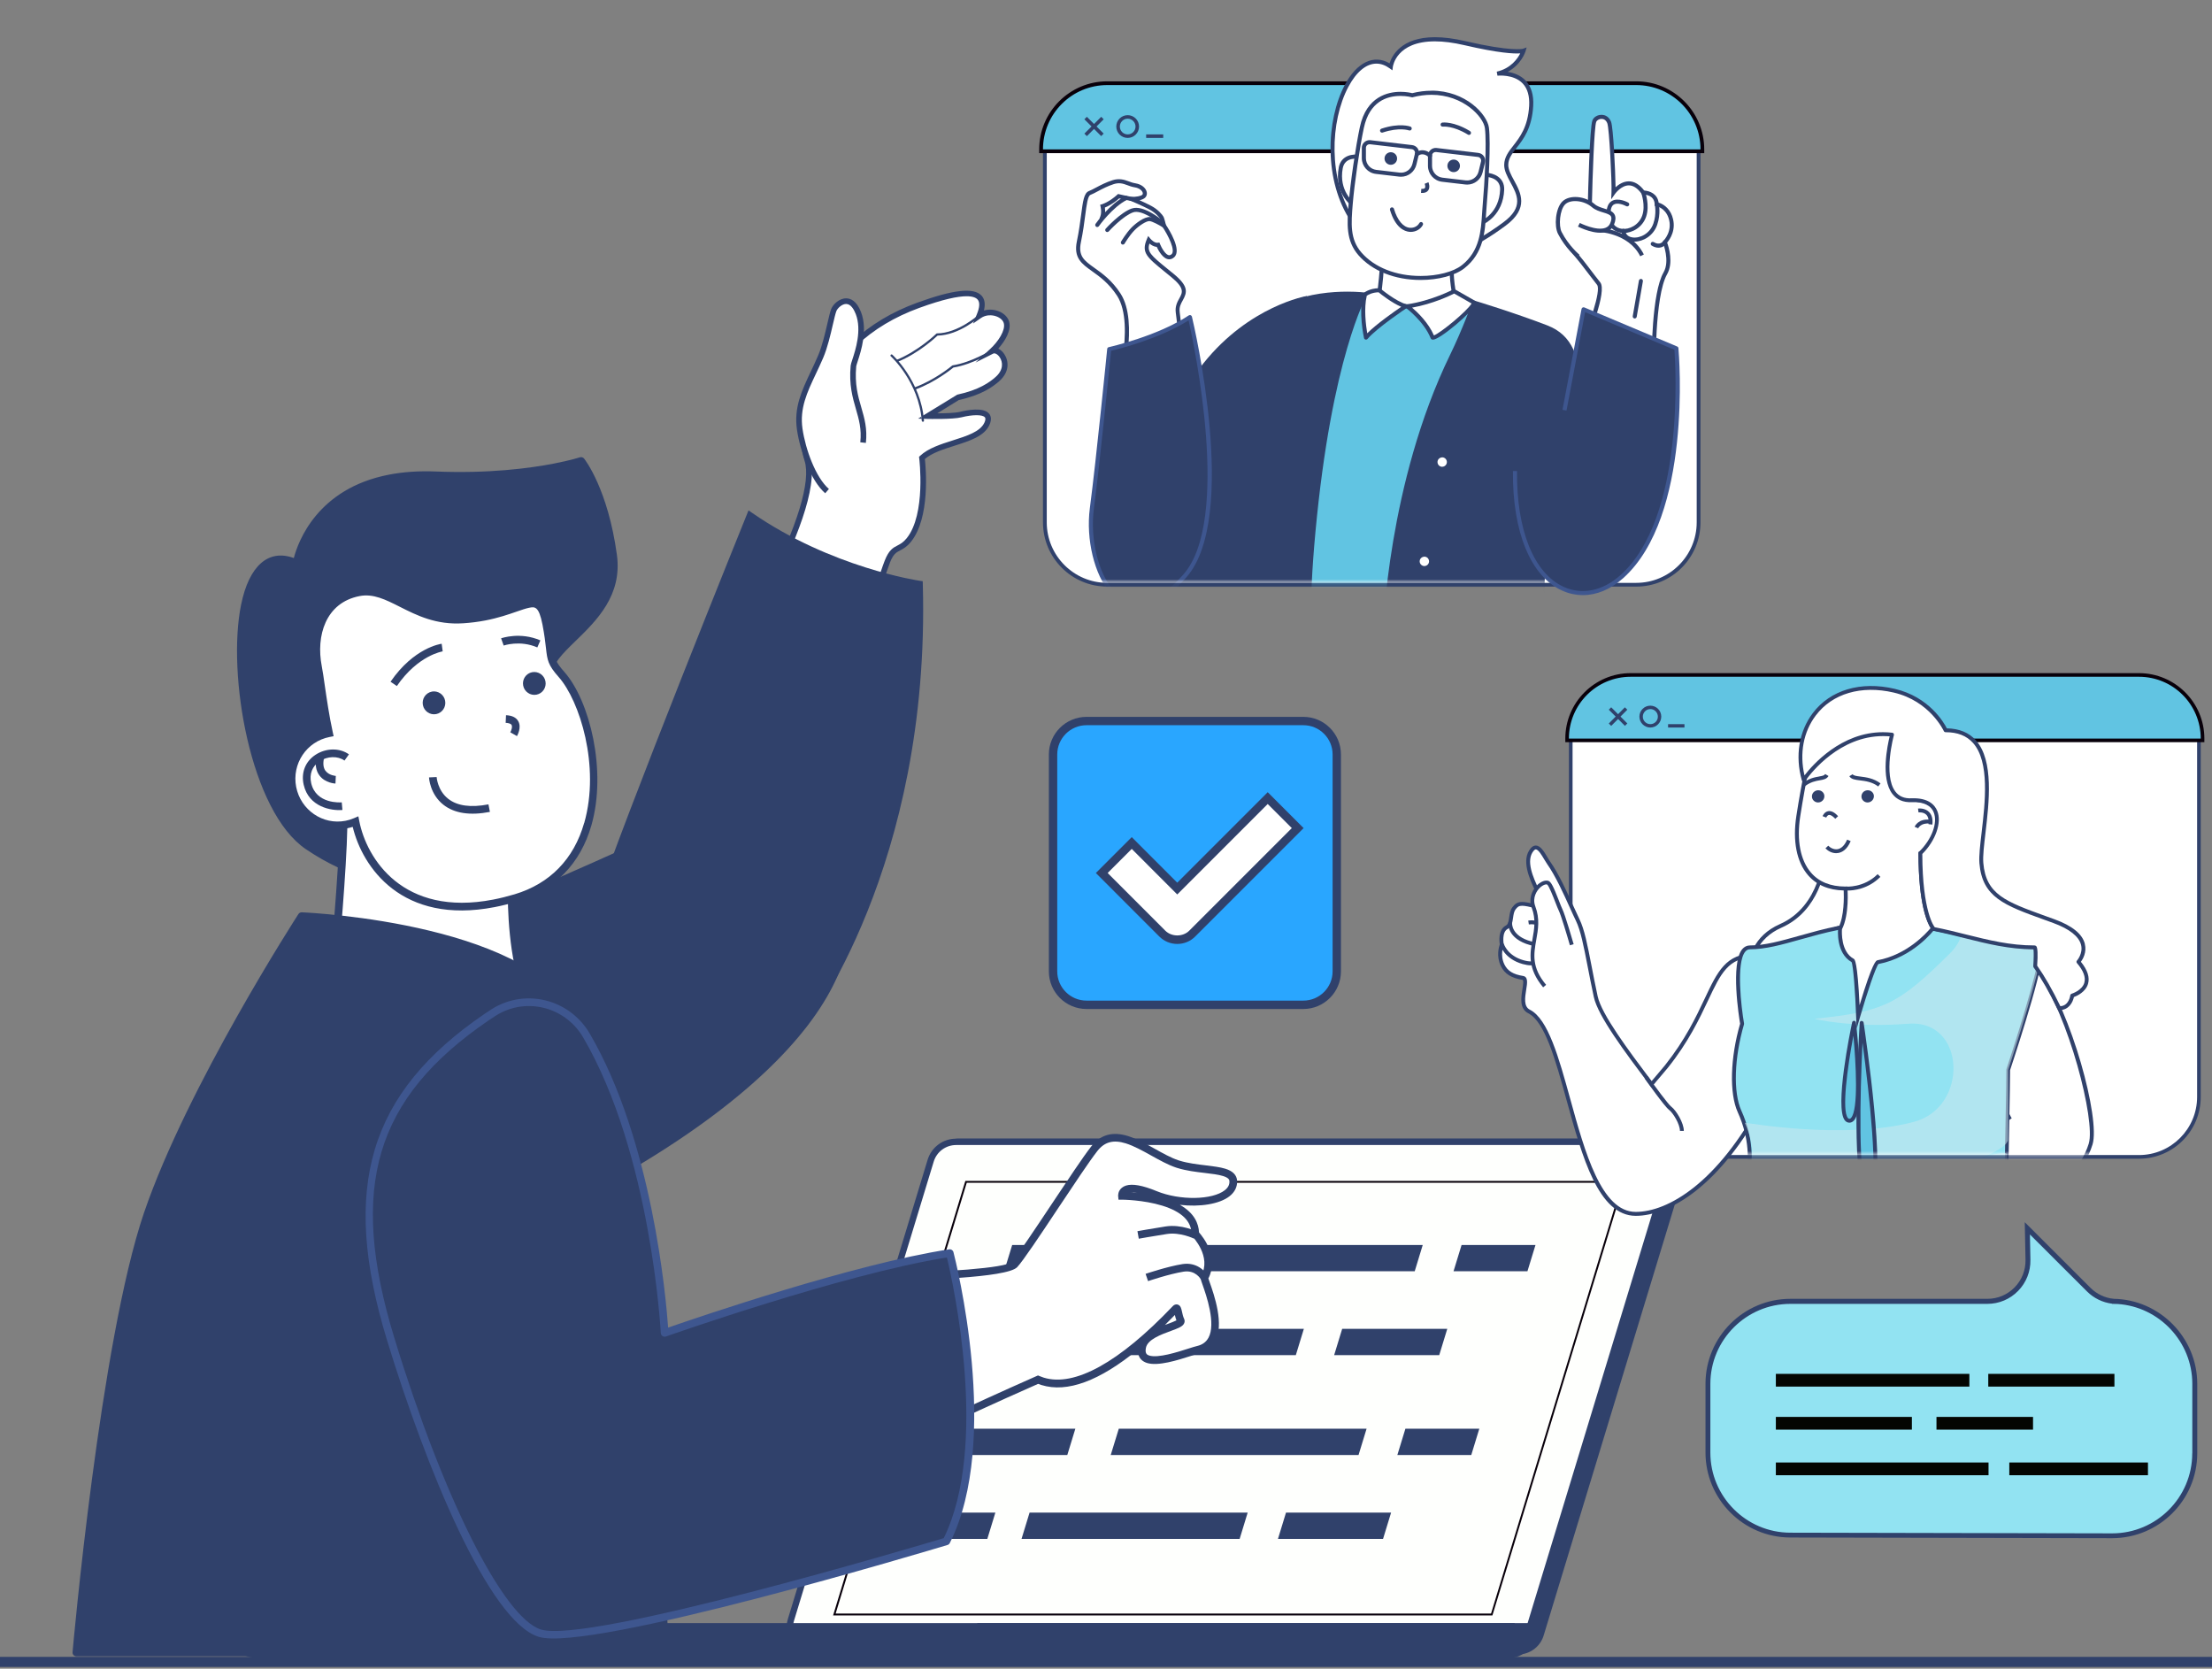 <svg width="468" height="353" viewBox="0 0 468 353" fill="none" xmlns="http://www.w3.org/2000/svg">
<rect x="0" y="0" width="468" height="353" fill="#808080" stroke="none"/>
<path d="M468 350.495H0V352.625H468V350.495Z" fill="#30416B"/>
<path d="M205.789 241.543H350.751C354.544 241.543 357.26 245.209 356.159 248.836L326.594 345.982C325.873 348.357 323.672 349.988 321.186 349.988H176.223C172.431 349.988 169.715 346.322 170.815 342.696L200.381 245.55C201.11 243.175 203.303 241.543 205.789 241.543Z" fill="#30416B"/>
<path d="M318.303 350.661H173.341C171.314 350.661 169.461 349.735 168.257 348.104C167.054 346.481 166.698 344.43 167.291 342.498L196.857 245.352C197.673 242.668 200.111 240.871 202.906 240.871H347.869C349.896 240.871 351.749 241.797 352.952 243.428C354.156 245.051 354.504 247.102 353.918 249.034L324.352 346.18C323.537 348.856 321.106 350.661 318.303 350.661ZM202.906 242.217C200.705 242.217 198.789 243.634 198.148 245.74L168.582 342.886C168.115 344.406 168.392 346.013 169.342 347.296C170.292 348.579 171.749 349.307 173.341 349.307H318.303C320.504 349.307 322.42 347.89 323.062 345.784L352.627 248.638C353.087 247.11 352.81 245.503 351.867 244.228C350.917 242.945 349.46 242.217 347.869 242.217H202.906Z" fill="#30416B"/>
<path d="M172.74 350.186C170.864 350.186 169.154 349.323 168.037 347.819C166.921 346.314 166.596 344.43 167.142 342.64L196.708 245.495C197.46 243.016 199.709 241.346 202.298 241.346H347.26C349.129 241.346 350.847 242.209 351.956 243.713C353.064 245.218 353.397 247.11 352.851 248.899L323.285 346.045C322.533 348.523 320.284 350.186 317.695 350.186H172.732H172.74Z" fill="#FEFFFD"/>
<path d="M347.267 241.543C351.06 241.543 353.776 245.209 352.675 248.836L323.109 345.982C322.389 348.357 320.188 349.988 317.709 349.988H172.747C168.954 349.988 166.238 346.322 167.339 342.696L196.905 245.55C197.625 243.175 199.818 241.543 202.305 241.543H347.267ZM347.267 241.148H202.305C199.628 241.148 197.301 242.874 196.525 245.439L166.959 342.577C166.397 344.422 166.729 346.378 167.877 347.929C169.025 349.489 170.799 350.376 172.739 350.376H317.701C320.378 350.376 322.705 348.658 323.481 346.092L353.047 248.947C353.609 247.094 353.277 245.146 352.121 243.586C350.973 242.034 349.199 241.14 347.259 241.14L347.267 241.148Z" fill="#08000A"/>
<path d="M176.539 341.524L204.395 250.008H343.466L315.618 341.524H176.539Z" fill="#FEFFFD"/>
<path d="M343.196 250.205L315.468 341.326H176.8L204.537 250.205H343.196ZM343.735 249.81H204.244L204.157 250.087L176.42 341.207L176.262 341.721H315.753L315.84 341.444L343.569 250.324L343.727 249.81H343.735Z" fill="#08000A"/>
<path d="M317.701 350.661H172.739C170.712 350.661 168.859 349.734 167.656 348.103C166.452 346.48 166.096 344.437 166.69 342.497L196.256 245.352C197.071 242.668 199.502 240.87 202.305 240.87H347.267C349.294 240.87 351.147 241.797 352.351 243.428C353.554 245.051 353.91 247.102 353.317 249.034L323.751 346.179C322.935 348.855 320.504 350.661 317.701 350.661ZM202.305 242.216C200.104 242.216 198.188 243.633 197.546 245.74L167.98 342.885C167.521 344.406 167.79 346.013 168.741 347.296C169.691 348.578 171.148 349.307 172.739 349.307H317.701C319.903 349.307 321.819 347.89 322.46 345.783L352.026 248.638C352.493 247.109 352.216 245.502 351.266 244.227C350.316 242.945 348.859 242.216 347.267 242.216H202.305Z" fill="#30416B"/>
<path d="M315.159 349.98L54.08 349.98C51.142 349.98 48.759 347.597 48.759 344.659V344.01L319.783 344.01V345.356C319.783 347.905 317.709 349.98 315.159 349.98Z" fill="#30416B"/>
<path d="M315.832 350.661H54.08C50.77 350.661 48.086 347.977 48.086 344.667V343.345H320.456V346.037C320.456 348.586 318.39 350.661 315.832 350.661ZM49.432 344.691C49.448 347.248 51.53 349.315 54.08 349.315H314.486C317.044 349.315 319.11 347.248 319.11 344.691H49.432Z" fill="#30416B"/>
<path d="M318.944 349.98H212.748C209.811 349.98 207.427 347.597 207.427 344.659V344.01H323.568V345.356C323.568 347.905 321.494 349.98 318.944 349.98Z" fill="#30416B"/>
<path d="M319.625 350.661H212.756C209.446 350.661 206.762 347.977 206.762 344.667V343.345H324.249V346.037C324.249 348.586 322.182 350.661 319.625 350.661ZM208.108 344.691C208.124 347.248 210.206 349.315 212.756 349.315H318.271C320.82 349.315 322.895 347.248 322.895 344.691H208.108Z" fill="#30416B"/>
<path d="M212.447 268.924H237.698L239.392 263.366H214.15L212.447 268.924Z" fill="#30416B"/>
<path d="M307.527 268.924H323.165L324.868 263.366H309.23L307.527 268.924Z" fill="#30416B"/>
<path d="M246.883 268.924H299.316L301.01 263.366H248.585L246.883 268.924Z" fill="#30416B"/>
<path d="M282.268 286.668H304.501L306.204 281.102H283.97L282.268 286.668Z" fill="#30416B"/>
<path d="M207.023 286.668H220.777L222.479 281.102H208.726L207.023 286.668Z" fill="#30416B"/>
<path d="M228.014 286.668H274.16L275.862 281.102H229.716L228.014 286.668Z" fill="#30416B"/>
<path d="M200.562 307.793H225.813L227.515 302.227H202.265L200.562 307.793Z" fill="#30416B"/>
<path d="M295.643 307.793H311.281L312.983 302.227H297.345L295.643 307.793Z" fill="#30416B"/>
<path d="M234.998 307.793H287.431L289.133 302.227H236.708L234.998 307.793Z" fill="#30416B"/>
<path d="M270.383 325.538H292.616L294.319 319.971H272.085L270.383 325.538Z" fill="#30416B"/>
<path d="M195.139 325.538H208.892L210.595 319.971H196.841L195.139 325.538Z" fill="#30416B"/>
<path d="M216.129 325.538H262.275L263.977 319.971H217.831L216.129 325.538Z" fill="#30416B"/>
<path d="M207.189 66.786C209.311 65.305 212.494 66.358 212.961 68.258C213.429 70.159 211.513 72.756 209.897 74.252C211.449 73.476 214.41 77.198 211.053 80.183C209.533 81.529 207.15 83.097 202.66 84.063L196.255 88.014C196.255 88.014 201.465 88.148 203.286 87.697C205.804 87.072 210.214 86.612 208.805 89.669C206.999 93.572 198.622 93.493 195.067 96.866C195.067 96.866 196.603 108.878 192.296 114.23C190.348 116.653 189.105 115.299 187.735 118.823C186.65 121.602 184.971 127.327 183.451 132.75C181.606 139.354 174.322 142.783 168.051 139.995C162.136 137.367 159.674 130.32 162.619 124.555C167.243 115.529 172.659 103.05 170.798 97.286C167.884 88.275 175.454 77.641 180.799 72.685C185.106 68.686 189.793 66.231 194.283 64.6C200.625 62.288 210.23 59.517 207.189 66.802V66.786Z" fill="white"/>
<path d="M172.62 141.547C170.981 141.547 169.342 141.207 167.806 140.526C164.805 139.196 162.548 136.757 161.456 133.661C160.355 130.549 160.577 127.216 162.081 124.278C168.724 111.293 171.614 101.775 170.221 97.46C167.117 87.856 175.51 76.762 180.38 72.241C184.228 68.67 188.701 65.986 194.062 64.03C201.679 61.259 205.986 60.776 207.641 62.51C208.338 63.239 208.512 64.299 208.172 65.677C209.153 65.408 210.238 65.448 211.236 65.82C212.424 66.263 213.279 67.126 213.524 68.116C213.968 69.905 212.693 72.099 211.204 73.754C211.671 73.975 212.115 74.363 212.471 74.894C213.405 76.272 213.698 78.607 211.426 80.618C210.064 81.83 207.689 83.564 202.867 84.617L198.306 87.436C199.937 87.436 202.114 87.365 203.128 87.119C204.577 86.755 208.077 86.074 209.272 87.515C209.613 87.927 209.898 88.679 209.328 89.914C208.227 92.297 205.171 93.263 201.932 94.293C199.604 95.029 197.197 95.797 195.677 97.096C195.899 99.075 196.817 109.535 192.747 114.595C191.861 115.695 191.069 116.107 190.443 116.431C189.612 116.867 189.002 117.176 188.282 119.029C187.387 121.333 185.914 126.131 184.022 132.901C183.095 136.211 180.775 138.958 177.664 140.423C176.064 141.175 174.346 141.555 172.62 141.555V141.547ZM204.514 62.668C202.677 62.668 199.596 63.278 194.481 65.139C189.271 67.039 184.924 69.644 181.203 73.104C176.523 77.451 168.447 88.053 171.369 97.088C173.277 103.003 167.956 115.426 163.15 124.809C161.796 127.453 161.59 130.454 162.58 133.257C163.562 136.044 165.597 138.238 168.297 139.433C171.131 140.692 174.362 140.653 177.165 139.338C179.968 138.024 182.05 135.553 182.882 132.576C184.814 125.672 186.255 120.968 187.181 118.601C188.068 116.329 188.955 115.869 189.905 115.378C190.491 115.07 191.1 114.761 191.837 113.85C195.938 108.759 194.497 97.048 194.481 96.937L194.442 96.636L194.664 96.431C196.366 94.823 199.018 93.976 201.592 93.16C204.569 92.218 207.388 91.324 208.267 89.415C208.441 89.043 208.599 88.544 208.37 88.275C207.879 87.681 205.804 87.681 203.429 88.275C201.552 88.742 196.453 88.616 196.239 88.616L194.244 88.56L202.526 83.485C207.142 82.495 209.375 80.872 210.65 79.74C212.344 78.235 212.202 76.596 211.505 75.567C211.054 74.894 210.452 74.64 210.159 74.791L206.374 76.699L209.494 73.825C211.204 72.249 212.748 69.882 212.384 68.409C212.234 67.791 211.656 67.245 210.832 66.936C209.953 66.604 208.623 66.525 207.53 67.285L205.86 68.448L206.643 66.564C207.301 64.996 207.356 63.904 206.802 63.326C206.453 62.961 205.772 62.668 204.514 62.668Z" fill="#30416B"/>
<path d="M207.347 66.96C207.172 67.118 202.968 70.903 198.36 70.998C197.821 71.505 194.258 74.775 189.927 76.541C189.808 76.588 189.666 76.533 189.61 76.414C189.61 76.398 189.602 76.374 189.594 76.359C189.579 76.255 189.634 76.145 189.737 76.105C194.329 74.228 198.051 70.634 198.09 70.594C198.138 70.547 198.193 70.523 198.257 70.523C202.715 70.483 206.974 66.651 207.022 66.611C207.117 66.524 207.275 66.532 207.362 66.627C207.45 66.722 207.442 66.881 207.347 66.968V66.96Z" fill="#30416B"/>
<path d="M210.191 74.038C210.262 74.149 210.23 74.3 210.119 74.371C210.08 74.395 205.97 77.055 201.711 77.752C201.251 78.124 197.847 80.856 193.737 82.376C193.611 82.424 193.476 82.36 193.428 82.234C193.428 82.218 193.42 82.202 193.413 82.186C193.397 82.075 193.46 81.964 193.563 81.925C197.878 80.333 201.41 77.372 201.441 77.34C201.473 77.309 201.513 77.293 201.56 77.285C205.741 76.62 209.811 73.991 209.85 73.967C209.961 73.896 210.112 73.928 210.183 74.038H210.191Z" fill="#30416B"/>
<path d="M195.256 88.98L188.645 75.211C188.645 75.211 194.615 80.556 195.256 88.98Z" fill="white"/>
<path d="M195.501 88.964C195.509 89.099 195.414 89.21 195.279 89.218C195.145 89.225 195.018 89.123 195.018 88.996C194.384 80.761 188.541 75.432 188.478 75.385C188.43 75.345 188.406 75.298 188.398 75.242C188.391 75.171 188.406 75.1 188.454 75.052C188.541 74.957 188.691 74.942 188.794 75.037C188.858 75.092 194.844 80.555 195.493 88.972L195.501 88.964Z" fill="#30416B"/>
<path d="M56.666 212.334L104.974 261.243C217.646 210.125 180.107 158.729 133.819 179.585C91.529 198.644 56.666 212.334 56.666 212.334Z" fill="#30416B"/>
<path d="M104.8 262.194L104.413 261.798L55.266 212.033L56.382 211.598C56.73 211.463 91.704 197.694 133.495 178.865C152.657 170.234 172.277 173.663 178.161 186.672C185.469 202.84 170.781 232.264 105.307 261.972L104.808 262.202L104.8 262.194ZM58.077 212.635L105.157 260.301C133.812 247.252 155.317 232.85 167.384 218.645C177.274 207.005 180.583 195.881 176.719 187.329C171.201 175.128 152.506 172.047 134.152 180.314C96.502 197.274 64.379 210.133 58.084 212.635H58.077Z" fill="#30416B"/>
<path d="M169.737 217.014C169.737 217.014 196.12 183.75 194.457 123.637C194.457 123.637 175.866 121 158.739 109.179C158.739 109.179 132.705 173.465 126.402 192.603L169.737 217.006V217.014Z" fill="#30416B"/>
<path d="M170.356 217.505L169.112 216.523C169.374 216.19 195.107 183.006 193.674 124.318C190.245 123.724 174.14 120.494 159.096 110.39C155.905 118.292 132.959 175.199 127.139 192.856L125.635 192.365C131.874 173.417 157.734 109.535 157.996 108.886L158.368 107.967L159.183 108.529C175.946 120.098 194.379 122.829 194.561 122.853L195.226 122.948L195.242 123.613C196.897 183.323 170.617 217.164 170.348 217.497L170.356 217.505Z" fill="#30416B"/>
<path d="M252.883 261.022C252.915 253.001 237.38 252.969 237.38 252.969C237.38 252.969 237.055 249.699 244.419 252.724C251.181 255.503 261.197 254.378 260.928 249.818C260.761 246.912 253.952 247.87 249.035 246.199C243.191 244.212 236.2 237.03 231.528 242.992C227.997 247.498 216.84 265.171 214.615 267.499C212.398 269.826 187.18 270.096 187.18 270.096L191.717 304.848C191.717 304.848 199.674 300.659 219.62 291.846C225.186 294.23 234.3 292.005 248.734 276.842C249.249 276.295 249.185 278.093 249.787 279.336C250.397 280.587 242.384 281.3 241.647 284.95C240.539 290.461 251.046 286.082 253.461 285.512C260.856 283.77 254.601 270.666 254.815 270.301C257.42 265.677 252.883 261.03 252.883 261.03V261.022Z" fill="white"/>
<path d="M255.663 270.428C257.935 266.002 254.61 261.758 253.683 260.705C253.596 258.868 252.733 256.619 249.629 254.869C253.834 255.368 258.007 254.719 260.129 253.056C261.253 252.177 261.807 251.037 261.736 249.77C261.665 248.575 260.825 247.72 259.242 247.229C258.102 246.88 256.637 246.706 255.085 246.516C253.327 246.31 251.332 246.065 249.621 245.542L249.289 245.439C247.737 244.917 246.09 243.998 244.356 243.032C242.479 241.987 240.532 240.902 238.639 240.316C235.369 239.303 232.827 240.023 230.888 242.502C229.201 244.647 225.804 249.762 222.51 254.711C218.892 260.151 215.155 265.773 214.022 266.952C212.779 268.251 199.398 269.169 187.164 269.296L186.254 269.312L191.06 306.115L192.089 305.576C192.169 305.537 200.174 301.34 219.636 292.741C219.866 292.828 220.103 292.907 220.341 292.987C225.788 294.673 232.629 292.139 240.769 285.465C240.635 287.381 241.878 288.07 242.677 288.323C245.029 289.051 249.186 287.721 251.934 286.842C252.662 286.605 253.264 286.415 253.652 286.328C255.22 285.955 256.376 285.108 257.08 283.81C259.076 280.16 256.874 273.904 255.932 271.236C255.813 270.903 255.718 270.634 255.663 270.452V270.428ZM255.663 283.01C255.172 283.897 254.396 284.467 253.288 284.728C252.868 284.823 252.227 285.029 251.451 285.275C249.051 286.043 245.029 287.325 243.16 286.755C242.685 286.605 242.202 286.343 242.448 285.108C242.804 283.35 245.631 282.313 247.705 281.553C249.297 280.967 250.263 280.619 250.556 279.882C250.675 279.589 250.659 279.265 250.524 278.98C250.31 278.544 250.184 277.974 250.089 277.515C249.922 276.755 249.788 276.161 249.178 275.971C249.012 275.915 248.568 275.844 248.149 276.28C236.802 288.204 227.348 293.438 220.816 291.419C220.515 291.324 220.222 291.213 219.937 291.094L219.612 290.96L219.288 291.102C203.468 298.094 195.106 302.219 192.367 303.605L188.099 270.895C193.879 270.808 213.001 270.365 215.202 268.061C216.421 266.778 220.04 261.354 223.856 255.606C227.134 250.681 230.515 245.598 232.162 243.499C233.683 241.551 235.535 241.053 238.164 241.86C239.89 242.399 241.767 243.436 243.572 244.442C245.298 245.4 247.08 246.397 248.766 246.967L249.138 247.086C250.991 247.656 253.058 247.91 254.887 248.123C256.368 248.298 257.761 248.464 258.759 248.773C260.073 249.176 260.105 249.659 260.113 249.865C260.16 250.602 259.836 251.227 259.131 251.781C256.502 253.84 249.685 253.999 244.72 251.972C243.921 251.639 243.208 251.386 242.574 251.188C240.072 250.412 238.362 250.435 237.357 251.259C236.493 251.964 236.565 252.937 236.573 253.048L236.644 253.777H237.38C237.428 253.777 241.894 253.808 245.908 255.044C250.017 256.318 252.092 258.322 252.084 261.022V261.354L252.314 261.592C252.353 261.631 256.407 265.852 254.119 269.898C253.905 270.278 253.984 270.5 254.42 271.743C255.212 273.999 257.318 279.993 255.671 283.01H255.663ZM246.486 280.27C247.175 279.597 247.872 278.893 248.568 278.172C248.648 278.536 248.751 278.924 248.901 279.312C248.513 279.518 247.745 279.811 247.143 280.033C246.929 280.112 246.708 280.191 246.486 280.278V280.27ZM240.635 252.367C240.167 252.32 239.732 252.28 239.344 252.249C239.669 252.233 240.088 252.264 240.635 252.367Z" fill="#30416B"/>
<path d="M250.184 267.404C246.993 267.911 242.567 269.407 242.377 269.47L242.9 271.006C242.947 270.991 247.381 269.486 250.43 269.003C252.955 268.607 254.056 270.595 254.096 270.674L254.816 270.294L255.537 269.922C254.974 268.845 253.137 266.945 250.184 267.404Z" fill="#30416B"/>
<path d="M246.589 259.446C243.422 259.945 240.65 260.444 240.65 260.444L240.935 262.036C240.935 262.036 243.691 261.537 246.842 261.046C249.693 260.594 252.583 262.004 252.614 262.02L253.335 260.571C253.2 260.499 249.962 258.916 246.589 259.446Z" fill="#30416B"/>
<path d="M92.206 100.548C65.697 99.487 62.751 119.163 62.751 119.163C44.754 110.739 48.736 167.859 65.182 178.976C91.771 196.942 109.776 176.252 119.879 165.056C129.983 153.86 117.346 149.22 116.245 142.878C115.145 136.535 131.622 131.31 129.737 117.485C127.853 103.66 122.967 97.516 122.967 97.516C122.967 97.516 111.368 101.324 92.214 100.556L92.206 100.548Z" fill="#30416B"/>
<path d="M122.697 96.74C122.697 96.74 120.733 97.373 117.194 98.062C111.968 99.075 103.393 100.192 92.228 99.74C88.657 99.598 85.3 99.82 82.268 100.414C67.113 103.351 63.059 114.618 62.164 118.047C56.78 116.075 52.686 119.678 51.008 127.921C47.999 142.648 52.947 171.683 64.722 179.641C73.724 185.722 82.632 187.963 91.207 186.3C104.05 183.814 113.655 173.156 120.013 166.109L120.472 165.594C127.859 157.415 123.647 152.253 120.266 148.111C118.762 146.267 117.336 144.525 117.028 142.735C116.656 140.566 119.031 138.262 121.778 135.593C126.197 131.302 131.692 125.965 130.52 117.366C128.62 103.486 123.782 97.262 123.576 97.001C123.37 96.74 123.014 96.645 122.689 96.74H122.697ZM128.928 117.588C129.989 125.371 124.811 130.399 120.654 134.437C117.582 137.422 114.921 140.011 115.436 143.012C115.824 145.221 117.376 147.122 119.015 149.141C122.467 153.369 125.73 157.368 119.276 164.518L118.809 165.032C112.594 171.929 103.211 182.333 90.898 184.724C82.759 186.3 74.255 184.146 65.632 178.311C55.299 171.319 49.432 143.741 52.599 128.245C53.367 124.5 55.006 119.892 58.482 119.219C59.638 118.997 60.96 119.219 62.409 119.9C62.631 120.011 62.9 120.003 63.13 119.884C63.36 119.765 63.51 119.543 63.55 119.29C63.573 119.148 65.838 105.251 82.584 102.005C85.498 101.443 88.729 101.229 92.173 101.364C108.928 102.037 120.06 99.202 122.634 98.458C123.726 100.081 127.369 106.21 128.928 117.596V117.588Z" fill="#30416B"/>
<path d="M108.389 183.671L72.6 170.527C73.186 176.751 70.834 202.421 70.834 202.421C80.494 202.421 109.854 205.042 109.854 205.042C107.518 194.772 108.389 183.671 108.389 183.671Z" fill="white"/>
<path d="M109.197 183.734L109.244 183.125L71.674 169.324L71.792 170.606C72.362 176.68 70.042 202.088 70.027 202.342L69.939 203.229H70.826C80.344 203.229 109.482 205.818 109.775 205.849L110.883 205.944L110.638 204.86C108.357 194.835 109.181 183.845 109.189 183.734H109.197ZM71.721 201.613C72.109 197.282 73.716 178.699 73.487 171.707L107.55 184.225C107.415 186.609 107.083 195.556 108.84 204.139C103.591 203.68 80.922 201.74 71.721 201.621V201.613Z" fill="#30416B"/>
<path d="M140.211 307.881C140.908 275.013 127.305 230.269 121.936 216.848C113.575 195.96 63.81 193.798 63.81 193.798C63.81 193.798 40.484 229.73 31.236 256.778C21.861 284.214 16.16 349.561 16.16 349.561H140.908C140.908 349.561 139.514 340.748 140.211 307.873V307.881Z" fill="#30416B"/>
<path d="M141.026 307.896C141.715 275.528 128.721 231.615 122.688 216.547C114.224 195.422 65.908 193.078 63.849 192.991C63.541 192.991 63.295 193.117 63.137 193.363C62.907 193.719 39.652 229.683 30.475 256.525C21.18 283.739 15.407 348.84 15.352 349.497C15.328 349.727 15.407 349.949 15.558 350.115C15.716 350.281 15.93 350.376 16.16 350.376H140.907C141.145 350.376 141.366 350.281 141.525 350.099C141.675 349.917 141.746 349.68 141.707 349.45C141.691 349.363 140.329 340.241 141.018 307.896H141.026ZM17.046 348.753C17.775 340.867 23.365 282.345 32.003 257.039C40.594 231.892 61.688 198.612 64.237 194.622C69.265 194.915 113.527 198.034 121.184 217.141C126.291 229.896 140.092 275.1 139.403 307.857C138.825 335.079 139.664 345.768 139.997 348.761H17.046V348.753Z" fill="#30416B"/>
<path d="M115.552 131.951C113.897 123.392 110.928 130.209 97.951 131.057C87.507 131.738 82.653 124.002 75.923 125.308C68.037 126.836 66.025 134.628 67.276 141.081C67.831 143.931 68.393 149.505 69.62 155.111C69.581 155.111 69.557 155.119 69.517 155.127C64.26 156.149 60.839 161.295 61.868 166.624C62.898 171.961 67.997 175.453 73.254 174.439C73.935 174.305 74.593 174.099 75.21 173.837C77.063 183.418 86.612 196.705 109.107 189.958C132.148 183.054 126.645 151.58 118.807 142.712C115.679 139.173 116.938 139.149 115.544 131.951H115.552Z" fill="white"/>
<path d="M117.104 136.868C116.978 135.696 116.796 134.097 116.344 131.793C115.687 128.388 114.674 126.393 111.665 126.971C110.841 127.129 109.883 127.462 108.775 127.85C107.104 128.428 105.03 129.156 102.369 129.671C100.92 129.956 99.416 130.146 97.903 130.241C92.59 130.589 88.726 128.641 85.322 126.923C82.178 125.34 79.209 123.843 75.773 124.508C67.475 126.116 65.147 134.303 66.485 141.231C66.683 142.268 66.889 143.678 67.126 145.317C67.506 147.953 67.973 151.192 68.662 154.494C63.373 155.903 60.008 161.263 61.077 166.774C62.193 172.539 67.728 176.331 73.413 175.223C73.825 175.144 74.229 175.041 74.624 174.914C76.675 183.426 85.021 195.691 104.642 191.89C106.162 191.597 107.745 191.201 109.337 190.718C117.342 188.319 122.805 182.721 125.141 174.534C128.427 162.998 124.761 148.215 119.416 142.157C117.445 139.932 117.382 139.339 117.097 136.852L117.104 136.868ZM123.589 174.099C121.412 181.731 116.328 186.941 108.886 189.174C107.334 189.634 105.813 190.014 104.341 190.299C85.243 193.996 77.546 181.589 76.01 173.671L75.82 172.681L74.894 173.077C74.316 173.33 73.706 173.513 73.104 173.631C68.29 174.566 63.611 171.343 62.66 166.458C61.718 161.58 64.854 156.845 69.763 155.895H69.771L70.586 155.737L70.412 154.929C69.644 151.414 69.137 147.898 68.726 145.079C68.488 143.408 68.282 141.975 68.076 140.914C66.841 134.548 68.844 127.493 76.081 126.092C78.979 125.53 81.584 126.844 84.601 128.364C88.188 130.177 92.266 132.228 98.014 131.848C99.598 131.745 101.166 131.547 102.686 131.254C105.457 130.716 107.595 129.972 109.313 129.378C110.366 129.014 111.277 128.697 111.981 128.562C113.114 128.341 114.001 128.174 114.769 132.102C115.204 134.342 115.378 135.91 115.505 137.05C115.798 139.655 115.909 140.637 118.221 143.242C122.607 148.199 127.041 162.039 123.605 174.099H123.589Z" fill="#30416B"/>
<path d="M106.02 135.039L106.566 136.559C106.566 136.559 109.994 135.355 113.684 136.955L114.326 135.466C110.058 133.621 106.178 134.975 106.012 135.031L106.02 135.039Z" fill="#30416B"/>
<path d="M82.623 144.208L83.961 145.127C88.443 138.594 93.597 137.81 93.661 137.787L93.447 136.179C93.201 136.211 87.548 137.034 82.631 144.208H82.623Z" fill="#30416B"/>
<path d="M91.521 147.098C90.658 147.264 90.096 148.111 90.27 148.982C90.436 149.853 91.275 150.431 92.139 150.257C93.002 150.091 93.564 149.244 93.39 148.373C93.223 147.502 92.384 146.924 91.521 147.09V147.098Z" fill="#30416B"/>
<path d="M91.363 146.306C90.064 146.56 89.217 147.827 89.471 149.141C89.724 150.447 90.983 151.31 92.281 151.057C93.58 150.804 94.427 149.537 94.174 148.222C93.921 146.908 92.654 146.053 91.355 146.298L91.363 146.306ZM91.981 149.473C91.561 149.553 91.141 149.268 91.062 148.832C90.975 148.397 91.252 147.977 91.68 147.898C92.099 147.819 92.511 148.104 92.598 148.539C92.685 148.975 92.408 149.394 91.989 149.473H91.981Z" fill="#30416B"/>
<path d="M112.734 142.989C111.871 143.155 111.309 144.002 111.483 144.873C111.649 145.744 112.488 146.322 113.351 146.148C114.215 145.982 114.769 145.142 114.603 144.263C114.436 143.392 113.597 142.814 112.734 142.981V142.989Z" fill="#30416B"/>
<path d="M112.584 142.197C111.285 142.45 110.438 143.717 110.691 145.031C110.945 146.338 112.204 147.201 113.51 146.948C114.809 146.694 115.656 145.427 115.402 144.121C115.149 142.806 113.89 141.951 112.592 142.197H112.584ZM113.193 145.364C112.766 145.443 112.362 145.158 112.275 144.723C112.188 144.287 112.465 143.867 112.892 143.788C113.312 143.709 113.724 143.994 113.811 144.43C113.898 144.865 113.621 145.285 113.201 145.364H113.193Z" fill="#30416B"/>
<path d="M107.058 151.287L106.986 152.91C107.366 152.926 108.039 153.005 108.237 153.353C108.467 153.765 108.158 154.58 107.968 154.913L109.378 155.713C109.48 155.531 110.383 153.884 109.655 152.577C109.219 151.778 108.34 151.35 107.058 151.295V151.287Z" fill="#30416B"/>
<path d="M66.723 159.687C64.593 161.097 63.667 163.464 64.253 166.014C65.329 170.717 70.088 171.548 72.448 171.343L72.305 169.727C72.084 169.743 66.866 170.147 65.836 165.65C65.409 163.757 66.05 162.079 67.626 161.033C69.265 159.941 71.482 159.877 72.883 160.891L73.826 159.576C71.862 158.167 68.948 158.207 66.723 159.687Z" fill="#30416B"/>
<path d="M68.885 163.084C68.394 162.435 68.291 161.5 68.569 160.289L66.993 159.933C66.605 161.635 66.811 163.029 67.61 164.074C68.814 165.649 70.881 165.752 70.976 165.752L71.047 164.137C71.047 164.137 69.622 164.05 68.893 163.076L68.885 163.084Z" fill="#30416B"/>
<path d="M140.623 281.949C140.623 281.949 138.731 244.069 124.082 219.04C120.044 212.144 111.144 209.887 104.438 214.187C103.947 214.503 103.448 214.836 102.941 215.176C77.105 232.833 73.502 253.199 82.656 283.192C92.126 314.222 105.071 342.64 114.232 345.475C124.922 348.776 200.245 326.044 200.245 326.044C211.164 304.444 200.958 265.075 200.958 265.075C178.685 268.472 140.631 281.941 140.631 281.941L140.623 281.949Z" fill="#30416B"/>
<path d="M200.831 264.284C180.759 267.34 147.558 278.687 141.359 280.84C140.907 274.466 137.97 241.187 124.77 218.637C122.862 215.375 119.838 212.967 116.251 211.859C112.102 210.576 107.628 211.178 103.986 213.506C103.495 213.823 102.98 214.163 102.466 214.511C77.999 231.226 72.029 251.195 81.863 283.437C90.082 310.374 103.424 342.989 113.97 346.251C124.771 349.592 197.37 327.754 200.458 326.828C200.672 326.765 200.846 326.622 200.949 326.416C211.884 304.792 202.145 266.501 201.725 264.878C201.622 264.474 201.219 264.213 200.823 264.284H200.831ZM199.667 325.379C194.195 327.018 124.43 347.795 114.453 344.707C106.52 342.252 93.756 316.859 83.415 282.962C73.7 251.124 79.298 232.303 103.384 215.85C103.883 215.509 104.382 215.185 104.865 214.876C108.103 212.801 112.078 212.263 115.776 213.403C118.975 214.393 121.675 216.538 123.377 219.452C137.756 244.014 139.791 281.616 139.807 281.996C139.823 282.25 139.957 282.487 140.171 282.63C140.377 282.772 140.646 282.804 140.892 282.725C141.272 282.59 178.304 269.526 200.34 266.002C201.63 271.378 209.295 305.83 199.667 325.387V325.379Z" fill="#3E568F"/>
<path d="M92.385 164.375L90.769 164.454C90.769 164.597 90.968 168.001 93.818 170.242C96.13 172.055 99.44 172.562 103.652 171.747L103.343 170.155C99.614 170.876 96.755 170.488 94.832 168.983C92.559 167.202 92.385 164.399 92.377 164.375H92.385Z" fill="#30416B"/>
<path d="M174.987 103.897C172.16 101.451 169.864 95.417 169.199 90.777C168.383 85.084 171.234 81.07 173.641 75.44C175.058 72.115 175.818 67.094 176.412 65.59C176.919 64.291 179.912 61.805 181.622 66.239C183.372 70.792 180.664 76.446 180.577 77.435C179.888 84.957 183.285 87.562 182.62 93.635L175.003 103.897H174.987Z" fill="white"/>
<path d="M174.598 104.349C171.597 101.752 169.269 95.465 168.612 90.864C167.947 86.216 169.61 82.693 171.534 78.615C172.049 77.531 172.579 76.406 173.094 75.203C173.957 73.183 174.566 70.523 175.065 68.385C175.374 67.039 175.62 65.978 175.857 65.368C176.229 64.418 177.536 63.112 179.016 63.112H179.024C179.951 63.112 181.241 63.627 182.168 66.018C183.625 69.81 182.168 74.268 181.471 76.414C181.32 76.865 181.17 77.34 181.154 77.483C180.806 81.291 181.526 83.786 182.231 86.201C182.896 88.497 183.53 90.666 183.197 93.691L182.017 93.564C182.318 90.769 181.724 88.711 181.091 86.533C180.394 84.126 179.602 81.402 179.974 77.372C179.998 77.095 180.133 76.675 180.339 76.05C180.996 74.039 182.366 69.842 181.059 66.445C180.679 65.471 180.022 64.299 179.016 64.299C178.137 64.299 177.195 65.202 176.958 65.796C176.752 66.326 176.506 67.403 176.213 68.647C175.707 70.832 175.081 73.548 174.178 75.662C173.656 76.881 173.125 78.013 172.603 79.114C170.758 83.018 169.166 86.383 169.784 90.682C170.417 95.061 172.587 101.023 175.374 103.438L174.598 104.333V104.349Z" fill="#30416B"/>
<path d="M345.011 143.542H452.553C459.552 143.542 465.237 149.228 465.237 156.227V232.042C465.237 239.041 459.552 244.726 452.553 244.726H345.011C338.011 244.726 332.326 239.041 332.326 232.042V156.227C332.326 149.228 338.011 143.542 345.011 143.542Z" fill="white"/>
<path d="M452.552 143.923C459.33 143.923 464.849 149.442 464.849 156.227V232.042C464.849 238.82 459.33 244.339 452.552 244.339H345.01C338.232 244.339 332.713 238.82 332.713 232.042V156.227C332.713 149.442 338.232 143.923 345.01 143.923H452.552ZM452.552 143.163H345.01C337.797 143.163 331.945 149.014 331.945 156.235V232.05C331.945 239.263 337.797 245.114 345.01 245.114H452.552C459.765 245.114 465.617 239.271 465.617 232.05V156.235C465.617 149.022 459.773 143.163 452.552 143.163Z" fill="#30416B"/>
<path d="M331.559 156.616V156.236C331.559 148.817 337.592 142.783 345.011 142.783H452.553C459.972 142.783 465.998 148.817 465.998 156.236V156.616H331.559Z" fill="#61C4E2"/>
<path d="M452.552 143.163C459.766 143.163 465.617 149.014 465.617 156.236H331.938C331.938 149.022 337.789 143.163 345.003 143.163H452.544H452.552ZM452.552 142.395H345.01C337.385 142.395 331.178 148.603 331.178 156.228V156.996H466.385V156.228C466.385 148.603 460.177 142.395 452.552 142.395Z" fill="#08000A"/>
<path d="M340.884 149.621L340.375 150.13L343.791 153.544L344.301 153.035L340.884 149.621Z" fill="#30416B"/>
<path d="M343.781 149.624L340.375 153.048L340.886 153.557L344.292 150.132L343.781 149.624Z" fill="#30416B"/>
<path d="M349.168 149.276C347.893 149.276 346.855 150.313 346.855 151.588C346.855 152.863 347.893 153.9 349.168 153.9C350.442 153.9 351.48 152.863 351.48 151.588C351.48 150.313 350.442 149.276 349.168 149.276ZM349.168 153.187C348.289 153.187 347.576 152.475 347.576 151.596C347.576 150.717 348.289 149.996 349.168 149.996C350.046 149.996 350.759 150.709 350.759 151.596C350.759 152.483 350.046 153.187 349.168 153.187Z" fill="#30416B"/>
<path d="M356.388 153.188H352.92V153.9H356.388V153.188Z" fill="#30416B"/>
<mask id="mask0_221_96357" style="mask-type:luminance" maskUnits="userSpaceOnUse" x="305" y="143" width="160" height="119">
<path d="M452.552 143.915H345.01C338.224 143.915 332.706 149.434 332.706 156.22V173.56L321.565 168.461L305.396 190.283C305.396 190.283 329.206 254.537 343.427 260.286C355.208 265.052 364.789 249.723 367.727 244.339H452.552C459.338 244.339 464.857 238.82 464.857 232.066V156.227C464.857 149.442 459.338 143.923 452.552 143.923V143.915Z" fill="white"/>
</mask>
<g mask="url(#mask0_221_96357)">
<path d="M371.156 202.12C361.559 202.12 363.317 212.136 352.58 225.605C352.026 226.302 349.935 228.693 349.421 229.366C344.258 222.493 338.478 214.836 337.615 210.83C335.936 203.07 335.279 197.662 333.791 194.598C332.302 191.534 330.061 185.928 327.638 182.484C326.728 181.193 325.508 178.208 324.21 179.657C322.056 182.08 324.352 186.474 325.318 188.541C326.34 190.734 328.826 193.79 328.826 193.79C328.826 193.79 327.567 192.452 325.208 191.811C321.803 190.885 321.185 190.987 320.306 192.143C319.435 193.3 320.005 195.509 318.802 196.126C317.171 196.973 317.741 199.824 317.741 199.824C317.741 199.824 316.838 201.986 317.923 204.21C318.636 205.652 319.863 206.491 322.167 206.863C323.822 207.124 320.671 212.54 323.505 213.973C332.144 218.328 332.809 256.778 346.079 256.778C353.728 256.778 364.212 249.652 372.993 233.072C382.597 214.939 381.663 202.12 371.148 202.12H371.156Z" fill="white"/>
<path d="M371.156 201.709C365.17 201.709 363.38 205.501 360.664 211.25C358.835 215.13 356.555 219.952 352.263 225.352C352.018 225.66 351.464 226.31 350.886 226.991C350.355 227.608 349.809 228.25 349.437 228.701C344.448 222.066 338.85 214.583 338.019 210.743C337.512 208.391 337.092 206.238 336.728 204.337C335.857 199.848 335.232 196.602 334.163 194.424C333.783 193.64 333.347 192.69 332.88 191.653C331.502 188.62 329.8 184.843 327.971 182.254C327.789 182.001 327.599 181.676 327.393 181.328C326.704 180.172 325.928 178.865 324.93 178.865C324.558 178.865 324.218 179.039 323.901 179.396C321.7 181.866 323.687 186.063 324.748 188.311L324.946 188.731C325.437 189.792 326.261 191.035 326.981 192.057C326.498 191.827 325.944 191.605 325.311 191.431C323.632 190.972 322.713 190.798 322.04 190.798C321.027 190.798 320.52 191.209 319.982 191.914C319.53 192.508 319.42 193.284 319.309 194.028C319.198 194.836 319.095 195.533 318.612 195.778C316.917 196.657 317.218 199.199 317.313 199.792C317.131 200.299 316.529 202.31 317.559 204.393C318.351 206.008 319.752 206.895 322.104 207.275C322.413 207.322 322.23 208.439 322.104 209.247C321.819 210.996 321.439 213.388 323.331 214.346C326.87 216.127 329.095 224.196 331.447 232.739C334.765 244.767 338.185 257.198 346.087 257.198C353.142 257.198 364.014 250.919 373.365 233.278C379.889 220.973 381.774 210.846 378.551 205.485C377.07 203.023 374.513 201.724 371.156 201.724V201.709ZM372.636 232.874C363.459 250.19 352.897 256.366 346.079 256.366C338.803 256.366 335.311 243.69 332.231 232.51C329.824 223.792 327.551 215.549 323.695 213.601C322.333 212.92 322.642 211.028 322.903 209.365C323.133 207.956 323.347 206.634 322.238 206.451C320.148 206.119 318.968 205.39 318.295 204.021C317.305 202.002 318.113 199.998 318.121 199.975L318.168 199.864L318.145 199.745C318.145 199.745 317.67 197.18 318.992 196.499C319.847 196.055 319.99 195.081 320.124 194.139C320.219 193.49 320.314 192.825 320.639 192.397C321.066 191.835 321.352 191.605 322.04 191.605C322.634 191.605 323.489 191.772 325.097 192.215C327.306 192.817 328.509 194.076 328.525 194.084L329.143 193.545C329.143 193.545 326.68 190.505 325.691 188.383L325.493 187.955C324.511 185.873 322.674 182.001 324.519 179.934C324.669 179.768 324.804 179.681 324.93 179.681C325.461 179.681 326.205 180.924 326.688 181.747C326.902 182.112 327.108 182.452 327.298 182.721C329.079 185.247 330.774 188.984 332.128 191.985C332.603 193.031 333.031 193.989 333.419 194.772C334.432 196.863 335.05 200.062 335.913 204.488C336.285 206.396 336.704 208.55 337.211 210.909C338.082 214.955 343.823 222.588 348.882 229.334L349.413 230.039L349.737 229.612C350.015 229.247 350.798 228.329 351.495 227.513C352.081 226.824 352.643 226.167 352.889 225.858C357.252 220.395 359.548 215.518 361.401 211.598C364.069 205.937 365.676 202.524 371.148 202.524C374.244 202.524 376.5 203.656 377.838 205.889C380.863 210.917 378.915 221.005 372.628 232.866L372.636 232.874Z" fill="#30416B"/>
<path d="M323.339 194.749L323.466 195.556C325.144 195.287 326.379 196.253 326.91 197.148C327.314 197.821 327.361 198.494 327.045 198.906C326.609 199.476 325.493 199.571 323.98 199.151C319.697 197.979 319.91 195.335 319.918 195.216L319.103 195.129C319.087 195.271 318.77 198.573 323.767 199.935C324.503 200.141 325.12 200.22 325.619 200.22C326.839 200.22 327.433 199.745 327.702 199.389C328.224 198.708 328.193 197.686 327.623 196.72C326.965 195.604 325.445 194.424 323.355 194.741L323.339 194.749Z" fill="#30416B"/>
<path d="M325.042 200.656C325.216 201.099 325.548 202.397 325.01 202.999C324.606 203.451 323.688 203.498 322.381 203.142C318.945 202.2 318.185 199.721 318.153 199.61L317.369 199.84C317.401 199.959 318.272 202.865 322.167 203.934C322.809 204.108 323.379 204.203 323.878 204.203C324.654 204.203 325.24 203.989 325.628 203.553C326.609 202.453 325.841 200.45 325.802 200.363L325.042 200.663V200.656Z" fill="#30416B"/>
<path d="M327.473 186.728C326.111 186.332 323.363 188.985 324.456 191.875C326.768 197.972 321.265 202.002 326.816 208.598L332.564 199.864C332.564 199.864 330.759 193.609 330.189 192.485C329.626 191.36 328.185 186.934 327.473 186.736V186.728Z" fill="white"/>
<path d="M329.839 190.56C328.683 187.591 328.169 186.498 327.583 186.332C326.846 186.118 325.849 186.546 325.041 187.425C324.115 188.43 323.37 190.172 324.067 192.017C324.986 194.448 324.621 196.491 324.233 198.66C323.695 201.709 323.133 204.852 326.49 208.859L327.115 208.328C323.996 204.623 324.503 201.796 325.033 198.803C325.421 196.618 325.825 194.361 324.827 191.724C324.115 189.832 325.263 188.367 325.635 187.971C326.284 187.274 326.981 187.005 327.313 187.1C327.701 187.346 328.588 189.626 329.063 190.845C329.364 191.621 329.625 192.287 329.808 192.659C330.243 193.522 331.534 197.813 332.151 199.967L332.943 199.737C332.872 199.484 331.122 193.435 330.544 192.287C330.378 191.954 330.124 191.305 329.831 190.552L329.839 190.56Z" fill="#30416B"/>
<path d="M426.217 201.709C420.381 201.709 411.917 212.596 416.541 220.601L425.076 236.421C415.662 242.352 402.17 257.301 398.955 259.819C393.468 264.095 381.345 257.285 377.426 262.828C373.499 268.37 369.635 269.02 369.635 273.786C369.635 277.864 383.159 279.076 385.043 275.853C386.682 273.058 389.976 271.688 398.725 270.382C401.473 269.97 401.615 270.587 405.875 268.03C412.653 263.96 437.991 256.145 442.33 241.988C444.309 235.519 434.396 201.709 426.217 201.709Z" fill="white"/>
<path d="M426.216 201.305C423.104 201.305 419.272 204.187 416.897 208.304C414.379 212.667 414.117 217.228 416.184 220.799L424.538 236.287C418.037 240.475 409.707 248.765 404.165 254.268C401.655 256.763 399.675 258.734 398.701 259.494C397.466 260.46 395.764 260.912 393.357 260.912C391.741 260.912 389.976 260.714 388.281 260.516C386.61 260.326 384.876 260.128 383.309 260.128C381.392 260.128 378.661 260.381 377.093 262.59C375.604 264.688 374.148 266.058 372.865 267.262C370.83 269.17 369.23 270.674 369.23 273.786C369.23 276.898 374.947 278.101 379.017 278.101C380.577 278.101 384.322 277.904 385.399 276.059C386.975 273.374 390.356 272.044 398.796 270.785C399.39 270.698 399.865 270.659 400.285 270.619C401.837 270.492 402.7 270.421 406.089 268.378C407.593 267.476 410.095 266.351 412.993 265.053C423.477 260.349 439.312 253.247 442.725 242.098C444.404 236.611 438.18 213.974 431.656 205.153C429.755 202.588 427.934 201.281 426.216 201.281V201.305ZM441.941 241.869C438.639 252.661 423.001 259.676 412.661 264.316C409.739 265.631 407.213 266.755 405.669 267.689C402.438 269.629 401.655 269.693 400.214 269.811C399.778 269.843 399.287 269.891 398.67 269.978C389.825 271.3 386.428 272.678 384.686 275.647C384.093 276.66 381.915 277.286 379.009 277.286C374.678 277.286 370.038 275.884 370.038 273.786C370.038 271.031 371.384 269.764 373.419 267.856C374.662 266.684 376.222 265.227 377.758 263.065C378.795 261.6 380.506 260.943 383.301 260.943C384.821 260.943 386.452 261.133 388.186 261.331C389.912 261.529 391.694 261.735 393.357 261.735C395.962 261.735 397.814 261.236 399.208 260.151C400.221 259.36 402.217 257.372 404.751 254.854C410.356 249.28 418.837 240.847 425.298 236.778L425.622 236.572L416.897 220.395C414.981 217.07 415.234 212.81 417.601 208.708C419.803 204.892 423.429 202.121 426.216 202.121C427.649 202.121 429.257 203.308 430.991 205.66C437.681 214.71 443.39 237.126 441.933 241.877L441.941 241.869Z" fill="#30416B"/>
<path d="M374.291 255.195C374.291 255.195 361.107 273.549 361.107 291.871H432.947C432.947 281.237 427.587 260.381 421.244 252.257L374.291 255.195Z" fill="#CBE8EF"/>
<path d="M421.212 251.853L374.259 254.791C374.132 254.791 374.021 254.862 373.95 254.957C373.823 255.139 360.695 273.636 360.695 291.879C360.695 292.101 360.877 292.291 361.107 292.291H432.947C433.169 292.291 433.359 292.108 433.359 291.879C433.359 280.96 427.808 260.001 421.569 252.012C421.482 251.901 421.355 251.838 421.22 251.853H421.212ZM361.519 291.467C361.701 274.515 373.253 257.412 374.512 255.599L421.054 252.693C427.072 260.587 432.401 280.651 432.535 291.475H361.519V291.467Z" fill="#30416B"/>
<path d="M361.107 291.879C361.107 291.879 407.673 292.583 423.43 252.265L374.291 255.203C374.291 255.203 361.107 273.557 361.107 291.879Z" fill="#CBE8EF"/>
<path d="M423.398 251.854L374.259 254.791C374.14 254.791 374.021 254.862 373.95 254.957C373.823 255.139 360.695 273.636 360.695 291.879C360.695 292.101 360.869 292.283 361.099 292.291H361.265C363.189 292.291 408.409 291.839 423.81 252.416C423.857 252.289 423.841 252.139 423.762 252.028C423.683 251.917 423.548 251.838 423.406 251.861L423.398 251.854ZM361.519 291.467C361.701 274.515 373.253 257.42 374.512 255.599L422.812 252.717C407.823 289.963 365.604 291.42 361.519 291.475V291.467Z" fill="#30416B"/>
<path d="M386.105 180.94C386.105 180.94 385.756 191.883 376.722 195.865C367.687 199.848 369.722 210.442 374.489 210.442C374.489 210.442 374.394 216.08 378.67 216.08C382.945 216.08 381.916 196.222 389.889 196.222C393.057 196.222 390.689 181.946 390.689 181.946L386.105 180.94Z" fill="white"/>
<path d="M390.775 181.542L386.199 180.536C386.08 180.504 385.953 180.536 385.858 180.615C385.763 180.687 385.708 180.805 385.7 180.924C385.7 181.027 385.257 191.661 376.563 195.493C371.083 197.908 369.421 202.754 370.205 206.491C370.727 208.97 372.232 210.624 374.092 210.83C374.14 211.733 374.393 213.942 375.755 215.32C376.515 216.096 377.497 216.484 378.677 216.484C380.807 216.484 381.654 212.968 382.731 208.526C384.085 202.944 385.613 196.625 389.897 196.625C390.316 196.625 390.696 196.443 390.989 196.087C392.993 193.727 391.298 183.078 391.1 181.866C391.068 181.7 390.95 181.565 390.783 181.534L390.775 181.542ZM390.356 195.564C390.174 195.778 390 195.81 389.889 195.81C384.964 195.81 383.277 202.762 381.931 208.344C381.013 212.113 380.15 215.676 378.669 215.676C377.719 215.676 376.935 215.367 376.333 214.758C374.868 213.277 374.9 210.49 374.9 210.458C374.9 210.347 374.86 210.244 374.781 210.165C374.702 210.086 374.599 210.046 374.488 210.046C372.849 210.046 371.479 208.589 371.004 206.333C370.284 202.92 371.828 198.486 376.887 196.253C384.948 192.698 386.27 183.656 386.476 181.447L390.324 182.286C390.863 185.659 391.805 193.862 390.356 195.572V195.564Z" fill="#30416B"/>
<path d="M431.56 200.403C420.467 200.403 411.417 195.359 397.996 195.359C386.19 195.359 377.575 200.403 370.235 200.403C365.785 200.403 368.588 216.571 368.588 216.571C366.387 224.093 366.379 231.417 368.034 235.091C373.014 246.105 367.306 252.25 371.494 257.483C374.21 260.888 415.249 262.305 423.523 257.626C426.619 255.884 424.529 254.712 424.529 249.945C424.529 245.179 424.893 229.968 424.893 226.279C424.893 226.279 433.476 200.403 431.568 200.403H431.56Z" fill="#92E3F2"/>
<path d="M425.29 226.342C427.206 220.554 433.256 201.915 432.044 200.252C431.926 200.086 431.751 199.991 431.553 199.991C426.32 199.991 421.553 198.859 416.501 197.663C410.88 196.333 405.068 194.955 397.989 194.955C391.33 194.955 385.7 196.539 380.728 197.94C376.801 199.041 373.404 199.999 370.229 199.999C369.595 199.999 369.049 200.268 368.613 200.783C366.095 203.784 367.948 215.296 368.162 216.555C366.064 223.784 365.858 231.291 367.655 235.266C370.252 241.014 369.888 245.48 369.595 249.074C369.326 252.345 369.096 255.163 371.163 257.753C372.865 259.882 386.627 261.039 398.702 261.039C404.608 261.039 418.853 260.738 423.707 257.998C425.979 256.715 425.734 255.52 425.361 253.722C425.164 252.764 424.918 251.577 424.918 249.961C424.918 247.428 425.013 242.02 425.116 236.794C425.195 232.336 425.274 228.131 425.274 226.358L425.29 226.342ZM424.578 253.873C424.95 255.67 425.076 256.28 423.319 257.27C420.072 259.107 410.872 260.207 398.717 260.207C385.423 260.207 373.103 258.845 371.812 257.23C369.951 254.902 370.157 252.353 370.419 249.13C370.72 245.448 371.092 240.856 368.415 234.925C366.681 231.093 366.911 223.769 368.985 216.69C369.001 216.635 369.009 216.563 368.993 216.508C368.4 213.071 367.283 203.649 369.255 201.305C369.532 200.973 369.856 200.814 370.244 200.814C373.538 200.814 376.975 199.848 380.965 198.724C385.882 197.346 391.457 195.771 398.005 195.771C404.996 195.771 410.753 197.14 416.335 198.463C421.387 199.658 426.161 200.799 431.435 200.814C431.862 202.438 428.236 214.948 424.514 226.152C424.498 226.191 424.498 226.239 424.498 226.279C424.498 227.997 424.419 232.257 424.332 236.762C424.237 241.996 424.134 247.404 424.134 249.945C424.134 251.648 424.388 252.883 424.593 253.873H424.578Z" fill="#30416B"/>
<g style="mix-blend-mode:multiply" opacity="0.55">
<path d="M431.562 200.402C425.806 200.402 420.588 199.04 415.029 197.734C414.61 199.08 413.842 200.394 412.614 201.622C401.648 212.525 398.512 214.029 383.959 215.502C383.635 215.534 392.012 217.489 403.746 216.555C415.924 215.581 416.637 234.22 404.926 237.324C390.04 241.267 369.081 237.379 369.145 237.522C371.805 243.413 370.309 245.487 370.008 249.193C390.539 262.36 405.559 252.083 420.406 252.993C423.692 253.191 419.701 256.438 421.205 258.552C422.132 258.275 422.916 257.974 423.525 257.625C426.621 255.884 424.531 254.712 424.531 249.945C424.531 248.654 424.555 246.604 424.594 244.22C424.61 243.151 418.83 245.107 418.83 245.107C418.83 245.107 424.808 242.843 424.84 241.061C424.911 237.055 424.887 227.83 424.887 226.278C424.887 226.278 433.47 200.402 431.562 200.402Z" fill="#CBE8EF"/>
</g>
<path d="M405.859 169.238C405.859 169.238 407.957 158.303 402.914 154.336C397.862 150.369 383.998 153.053 382.596 160.71C382.113 163.354 381.218 167.757 380.466 172.666C379.271 180.457 381.67 187.964 390.459 187.964C390.459 187.964 390.894 193.443 389.303 196.46C389.303 196.46 388.788 201.448 392.003 203.19C392.676 203.562 393.127 215.106 393.127 215.106C393.127 215.106 396.445 203.697 397.284 203.538C404.584 202.2 408.987 196.333 408.987 196.333C408.987 196.333 406.318 193.348 406.318 180.473C406.318 180.473 409.074 178.992 410.032 174.867C410.737 171.827 408.963 169.602 405.859 169.253V169.238Z" fill="white"/>
<path d="M406.334 168.897C406.674 166.799 407.838 157.693 403.158 154.019C401.591 152.792 399.152 152.111 396.294 152.111C390.213 152.111 383.205 155.104 382.192 160.639C382.073 161.28 381.938 162.032 381.772 162.863C381.289 165.405 380.632 168.889 380.062 172.61C379.246 177.892 380.117 182.334 382.516 185.121C384.298 187.195 386.84 188.288 390.078 188.367C390.133 189.634 390.228 193.839 388.946 196.269L388.898 196.42C388.874 196.634 388.399 201.63 391.741 203.514C392.105 204.274 392.525 209.952 392.715 215.122L392.81 217.64L393.514 215.217C394.995 210.118 396.848 204.567 397.434 203.926C404.758 202.54 409.129 196.816 409.311 196.57L409.509 196.301L409.295 196.056C409.295 196.056 406.753 192.968 406.722 180.703C407.418 180.251 409.58 178.581 410.427 174.954C410.783 173.41 410.562 172.017 409.786 170.916C409.049 169.863 407.83 169.158 406.334 168.905V168.897ZM409.627 174.764C408.725 178.644 406.144 180.093 406.112 180.109L405.898 180.228V180.473C405.898 191.408 407.814 195.303 408.471 196.317C407.569 197.402 403.451 201.994 397.212 203.134C396.967 203.182 396.238 203.308 393.435 212.636C392.984 203.253 392.398 202.936 392.2 202.825C389.476 201.345 389.666 197.18 389.714 196.57C391.289 193.474 390.894 188.153 390.87 187.924L390.838 187.544H390.458C387.291 187.544 384.828 186.546 383.142 184.575C380.909 181.97 380.101 177.757 380.877 172.721C381.447 169.016 382.105 165.54 382.588 163.006C382.746 162.167 382.888 161.422 383.007 160.781C383.91 155.864 390.474 152.926 396.302 152.926C398.978 152.926 401.242 153.544 402.66 154.66C407.45 158.429 405.478 169.055 405.463 169.166L405.376 169.602L405.819 169.649C407.276 169.815 408.448 170.425 409.121 171.383C409.762 172.294 409.944 173.458 409.635 174.764H409.627Z" fill="#30416B"/>
<path d="M391.978 163.782L391.273 164.193C391.654 164.851 392.485 164.954 393.53 165.08C394.678 165.223 396.103 165.397 397.378 166.371L397.869 165.722C396.412 164.621 394.805 164.423 393.625 164.273C392.833 164.178 392.152 164.091 391.978 163.79V163.782Z" fill="#30416B"/>
<path d="M384.899 164.257C383.989 164.415 382.738 164.629 381.305 165.714L381.804 166.363C383.078 165.397 384.163 165.207 385.034 165.057C385.818 164.922 386.483 164.803 386.863 164.154L386.158 163.742C385.984 164.051 385.628 164.122 384.899 164.249V164.257Z" fill="#30416B"/>
<path d="M385.613 172.65L386.381 172.943C386.381 172.943 386.579 172.468 386.943 172.397C387.284 172.333 387.759 172.626 388.29 173.204L388.891 172.658C388.147 171.826 387.426 171.478 386.785 171.597C385.962 171.747 385.621 172.61 385.613 172.65Z" fill="#30416B"/>
<path d="M394.496 167.852C394.147 168.209 394.155 168.771 394.519 169.103C394.876 169.436 395.454 169.412 395.802 169.048C396.151 168.692 396.135 168.129 395.778 167.797C395.414 167.464 394.844 167.488 394.496 167.844V167.852Z" fill="#30416B"/>
<path d="M394.203 167.567C393.957 167.828 393.822 168.161 393.83 168.509C393.838 168.858 393.989 169.175 394.242 169.404C394.48 169.626 394.796 169.753 395.129 169.753C395.493 169.753 395.842 169.602 396.095 169.341C396.34 169.087 396.475 168.747 396.467 168.399C396.459 168.05 396.309 167.733 396.055 167.504C395.557 167.037 394.686 167.068 394.203 167.567ZM395.501 168.771C395.319 168.961 394.986 168.977 394.796 168.802C394.709 168.715 394.654 168.604 394.654 168.486C394.654 168.359 394.701 168.232 394.788 168.137C394.883 168.034 395.018 167.979 395.161 167.979C395.287 167.979 395.406 168.026 395.493 168.106C395.58 168.193 395.636 168.304 395.636 168.422C395.636 168.549 395.588 168.676 395.501 168.771Z" fill="#30416B"/>
<path d="M384.014 167.852C383.666 168.209 383.682 168.771 384.038 169.103C384.402 169.436 384.972 169.412 385.313 169.048C385.661 168.692 385.653 168.129 385.289 167.797C384.933 167.464 384.355 167.488 384.006 167.844L384.014 167.852Z" fill="#30416B"/>
<path d="M383.721 167.567C383.475 167.82 383.341 168.161 383.357 168.509C383.365 168.857 383.507 169.174 383.768 169.404C384.014 169.625 384.323 169.752 384.655 169.752C385.019 169.752 385.368 169.602 385.621 169.34C385.867 169.087 386.001 168.747 385.985 168.398C385.978 168.05 385.827 167.733 385.574 167.503C385.067 167.036 384.204 167.068 383.721 167.575V167.567ZM385.027 168.77C384.845 168.96 384.513 168.976 384.323 168.802C384.228 168.715 384.18 168.604 384.18 168.485C384.18 168.359 384.228 168.232 384.315 168.137C384.418 168.034 384.544 167.979 384.695 167.979C384.814 167.979 384.94 168.026 385.027 168.105C385.115 168.192 385.17 168.303 385.17 168.422C385.17 168.549 385.122 168.675 385.027 168.77Z" fill="#30416B"/>
<path d="M390.489 187.552L390.41 188.367C390.41 188.367 390.624 188.383 390.917 188.383C392.12 188.383 395.232 188.106 397.837 185.493L397.259 184.915C394.306 187.876 390.529 187.544 390.497 187.552H390.489Z" fill="#30416B"/>
<path d="M405.803 171.043L405.906 171.858C405.906 171.858 406.935 171.732 407.545 172.341C407.964 172.753 408.123 173.426 408.02 174.345L408.835 174.432C408.97 173.244 408.725 172.341 408.115 171.748C407.212 170.861 405.85 171.035 405.795 171.043H405.803Z" fill="#30416B"/>
<path d="M405.082 174.891L405.834 175.216C405.834 175.216 406.388 174.004 408.257 174.226L408.352 173.41C405.866 173.101 405.114 174.812 405.082 174.891Z" fill="#30416B"/>
<path d="M434.564 194.852C424.825 191.297 419.829 190.022 419.211 182.548C418.689 176.284 425.411 154.462 411.642 154.462C411.642 154.462 408.72 147.946 400.77 146.085C386.637 142.776 378.434 153.718 381.617 164.954C381.617 164.954 381.68 164.851 381.799 164.677C383.002 163.014 389.867 154.209 400.311 155.389C400.311 155.389 396.36 169.594 404.46 169.261C411.76 168.96 410.787 176.071 406.305 180.457C406.305 193.332 408.981 196.309 408.981 196.309C408.981 196.309 408.934 196.364 408.862 196.452C416.495 197.924 422.711 200.395 430.463 200.395C430.795 200.395 430.676 203.174 430.589 204.385C432.054 206.444 433.717 209.215 435.657 213.246C438.072 213.364 438.428 210.593 438.428 210.593C438.428 210.593 444.367 208.851 439.75 203.451C439.75 203.451 444.311 198.407 434.564 194.844V194.852Z" fill="white"/>
<path d="M441.103 199.682C440.588 197.584 438.427 195.834 434.697 194.472L432.765 193.775C424.38 190.742 420.168 189.222 419.614 182.524C419.495 181.106 419.764 178.834 420.073 176.197C420.833 169.744 421.87 160.908 418.062 156.624C416.605 154.985 414.53 154.122 411.901 154.074C411.276 152.847 408.148 147.407 400.864 145.713C393.666 144.026 387.229 145.966 383.539 150.844C380.602 154.732 379.762 159.918 381.219 165.088C381.267 165.239 381.393 165.357 381.552 165.381C381.702 165.405 381.869 165.334 381.956 165.207L382.13 164.946C383.246 163.402 389.272 155.713 398.401 155.713C398.861 155.713 399.328 155.729 399.803 155.769C399.336 157.661 397.855 164.621 400.365 167.931C401.307 169.166 402.661 169.768 404.482 169.689C406.921 169.578 408.513 170.338 409.122 171.842C410.025 174.043 408.718 177.551 406.026 180.18C405.947 180.259 405.9 180.362 405.9 180.473C405.9 191.455 407.84 195.343 408.481 196.325C408.449 196.412 408.449 196.507 408.481 196.602C408.528 196.736 408.647 196.847 408.79 196.871C411.228 197.338 413.54 197.916 415.773 198.478C420.524 199.666 425.014 200.79 430.224 200.822C430.311 201.337 430.295 202.817 430.184 204.369C430.184 204.464 430.208 204.559 430.255 204.639C431.91 206.966 433.557 209.841 435.283 213.435C435.347 213.57 435.481 213.657 435.632 213.665H435.798C437.722 213.665 438.561 211.994 438.783 210.917C439.448 210.672 441.261 209.849 441.768 208.13C442.172 206.761 441.673 205.193 440.264 203.459C440.691 202.873 441.531 201.432 441.095 199.69L441.103 199.682ZM440.992 207.885C440.501 209.54 438.332 210.205 438.308 210.213C438.157 210.26 438.039 210.387 438.015 210.553C438.007 210.648 437.714 212.762 435.917 212.849C434.238 209.381 432.631 206.571 431.008 204.274C431.174 201.851 431.11 200.466 430.817 200.149C430.738 200.07 430.58 199.999 430.461 199.999C425.243 199.999 420.738 198.866 415.963 197.679C413.841 197.148 411.656 196.602 409.344 196.143C409.328 196.111 409.312 196.079 409.281 196.055C409.257 196.024 406.731 192.96 406.707 180.647C409.542 177.805 410.872 173.996 409.867 171.533C409.352 170.259 407.958 168.731 404.435 168.873C402.899 168.944 401.782 168.469 401.006 167.44C398.385 163.996 400.674 155.603 400.697 155.515C400.729 155.405 400.705 155.278 400.642 155.175C400.579 155.072 400.468 155.009 400.349 155.001C399.7 154.929 399.043 154.89 398.393 154.89C389.557 154.89 383.531 161.755 381.781 164.027C380.697 159.387 381.552 154.803 384.181 151.335C387.665 146.719 393.785 144.897 400.666 146.505C408.315 148.286 411.228 154.581 411.26 154.652C411.323 154.795 411.474 154.89 411.632 154.89C414.174 154.89 416.074 155.634 417.444 157.17C421.007 161.177 419.994 169.807 419.257 176.102C418.941 178.778 418.671 181.098 418.79 182.595C419.392 189.816 424.04 191.503 432.488 194.551L434.412 195.248C437.817 196.491 439.852 198.09 440.295 199.88C440.755 201.693 439.448 203.182 439.432 203.19C439.298 203.34 439.29 203.578 439.424 203.728C440.802 205.335 441.325 206.737 440.984 207.885H440.992Z" fill="#30416B"/>
<path d="M388.82 179.633C387.988 179.776 387.22 179.325 386.809 178.897L386.215 179.459C386.714 179.982 387.537 180.481 388.479 180.481C388.638 180.481 388.796 180.465 388.954 180.433C389.715 180.298 390.784 179.752 391.552 177.931L390.799 177.614C390.301 178.786 389.612 179.483 388.812 179.633H388.82Z" fill="#30416B"/>
<path d="M391.276 237.079C394.673 237.079 392.266 216.35 392.266 216.35C392.266 216.35 387.879 237.079 391.276 237.079Z" fill="#61C4E2"/>
<path d="M392.281 215.945C392.068 215.945 391.901 216.072 391.862 216.27C391.474 218.107 388.124 234.299 390.326 237.015C390.579 237.324 390.912 237.49 391.276 237.49C391.529 237.49 391.909 237.411 392.258 237.015C394.688 234.291 392.883 218.139 392.669 216.302C392.646 216.104 392.487 215.945 392.281 215.938V215.945ZM391.64 236.477C391.482 236.651 391.355 236.675 391.276 236.675C391.197 236.675 391.086 236.651 390.959 236.5C389.66 234.893 390.817 226.001 392.131 219.081C392.677 224.956 393.216 234.703 391.64 236.477Z" fill="#30416B"/>
<path d="M395.418 252.709C399.25 252.424 393.874 216.373 393.874 216.373C393.874 216.373 391.593 252.994 395.418 252.709Z" fill="#61C4E2"/>
<path d="M393.857 215.961C393.651 215.969 393.477 216.136 393.469 216.349C393.255 219.73 391.497 249.47 394.57 252.74C394.87 253.057 395.171 253.128 395.377 253.128C395.377 253.128 395.441 253.128 395.456 253.128C395.662 253.113 395.971 253.025 396.256 252.677C399.083 249.138 394.783 219.675 394.292 216.326C394.261 216.12 394.063 215.977 393.865 215.977L393.857 215.961ZM395.607 252.147C395.496 252.289 395.417 252.289 395.393 252.297L395.377 252.709V252.297C395.377 252.297 395.282 252.297 395.163 252.17C393.081 249.953 393.532 231.322 394.055 220.562C395.496 231.235 397.531 249.747 395.607 252.147Z" fill="#30416B"/>
<path d="M353.609 234.117C352.959 233.619 350.267 229.976 348.62 227.648L347.955 228.123C348.383 228.725 352.152 234.038 353.11 234.767C353.981 235.432 355.43 237.799 355.43 239.232H356.253C356.253 237.522 354.654 234.909 353.609 234.11V234.117Z" fill="#30416B"/>
</g>
<path d="M234.27 18.399H346.182C353.467 18.399 359.382 24.314 359.382 31.599V110.493C359.382 117.778 353.467 123.693 346.182 123.693H234.27C226.985 123.693 221.07 117.778 221.07 110.493V31.599C221.07 24.314 226.985 18.399 234.27 18.399Z" fill="white"/>
<path d="M346.182 18.795C353.237 18.795 358.977 24.536 358.977 31.599V110.493C358.977 117.548 353.237 123.297 346.182 123.297H234.261C227.206 123.297 221.466 117.556 221.466 110.493V31.599C221.466 24.536 227.206 18.795 234.261 18.795H346.182ZM346.182 17.996H234.261C226.747 17.996 220.666 24.084 220.666 31.599V110.493C220.666 118.008 226.755 124.089 234.261 124.089H346.182C353.696 124.089 359.777 118 359.777 110.493V31.599C359.777 24.084 353.688 17.996 346.182 17.996Z" fill="#30416B"/>
<path d="M220.271 31.994V31.598C220.271 23.878 226.55 17.599 234.27 17.599H346.183C353.903 17.599 360.182 23.878 360.182 31.598V31.994H220.271Z" fill="#61C4E2"/>
<path d="M346.183 17.995C353.697 17.995 359.778 24.084 359.778 31.599H220.667C220.667 24.084 226.756 17.995 234.262 17.995H346.183ZM346.183 17.204H234.262C226.328 17.204 219.867 23.665 219.867 31.599V32.398H360.57V31.599C360.57 23.657 354.109 17.204 346.175 17.204H346.183Z" fill="#08000A"/>
<path d="M229.95 24.705L229.424 25.231L232.979 28.787L233.505 28.26L229.95 24.705Z" fill="#30416B"/>
<path d="M229.424 28.265L229.954 28.796L233.51 25.233L232.987 24.71L229.424 28.265Z" fill="#30416B"/>
<path d="M238.585 24.361C237.255 24.361 236.178 25.438 236.178 26.768C236.178 28.099 237.255 29.175 238.585 29.175C239.915 29.175 240.992 28.099 240.992 26.768C240.992 25.438 239.915 24.361 238.585 24.361ZM238.585 28.431C237.666 28.431 236.93 27.687 236.93 26.768C236.93 25.85 237.674 25.106 238.585 25.106C239.495 25.106 240.248 25.85 240.248 26.768C240.248 27.687 239.503 28.431 238.585 28.431Z" fill="#30416B"/>
<path d="M246.107 28.431H242.496V29.175H246.107V28.431Z" fill="#30416B"/>
<mask id="mask1_221_96357" style="mask-type:luminance" maskUnits="userSpaceOnUse" x="221" y="0" width="138" height="128">
<path d="M346.175 18.803H343.768C342.414 12.342 337.418 5.738 324.408 1.803C301.232 -5.212 287.194 9.895 281.192 18.803H234.262C227.215 18.803 221.467 24.528 221.467 31.599V110.493C221.467 117.564 227.215 123.289 234.262 123.289H326.887C329.135 126.868 339.27 128.214 341.757 126.456C342.921 125.632 344.219 124.405 345.32 123.289H346.183C353.254 123.289 358.978 117.564 358.978 110.493V31.599C358.978 24.528 353.254 18.803 346.183 18.803H346.175Z" fill="white"/>
</mask>
<g mask="url(#mask1_221_96357)">
<path d="M316.767 15.564C321.17 14.535 322.334 10.727 322.334 10.727C322.334 10.727 320.433 11.566 309.871 9.111C295.254 5.714 294.249 14.1 294.249 14.1C285.159 7.575 276.433 32.208 286.188 46.65C296.252 61.552 311.478 52.438 318.296 47.387C325.113 42.327 318.589 38.44 318.66 34.853C318.731 31.258 323.498 30.157 323.933 22.39C324.377 14.622 316.752 15.572 316.752 15.572L316.767 15.564Z" fill="white"/>
<path d="M324.384 22.406C324.519 20.117 323.972 18.312 322.792 17.053C321.676 15.873 320.195 15.39 318.976 15.2C321.858 13.672 322.721 10.988 322.761 10.853L322.998 10.03L322.191 10.323C322.191 10.323 319.799 10.972 309.981 8.692C307.637 8.145 305.484 7.868 303.599 7.868C296.433 7.868 294.486 11.819 293.995 13.403C290.685 11.431 287.059 13.181 284.525 17.964C280.582 25.383 279.996 38.226 285.847 46.888C289.584 52.423 294.399 55.233 300.147 55.233C305.895 55.233 311.858 52.708 318.572 47.727C323.537 44.038 321.763 40.775 320.33 38.154C319.689 36.983 319.095 35.874 319.111 34.853C319.134 33.522 319.894 32.541 320.853 31.313C322.309 29.445 324.115 27.125 324.384 22.406ZM318.247 34.837C318.224 36.088 318.881 37.291 319.57 38.566C321.035 41.258 322.42 43.8 318.05 47.038C311.581 51.837 305.389 54.378 300.139 54.378C294.889 54.378 290.123 51.694 286.552 46.413C280.883 38.02 281.453 25.565 285.277 18.375C286.964 15.2 289.07 13.458 291.216 13.458C292.15 13.458 293.092 13.791 294.011 14.456L294.596 14.876L294.684 14.163C294.715 13.941 295.467 8.747 303.591 8.747C305.42 8.747 307.503 9.016 309.783 9.547C317.107 11.249 320.314 11.384 321.644 11.289C321.098 12.373 319.681 14.464 316.672 15.161L316.822 16.008C316.87 16.008 320.251 15.636 322.167 17.663C323.188 18.739 323.64 20.331 323.529 22.374C323.275 26.824 321.557 29.025 320.179 30.799C319.158 32.105 318.279 33.237 318.247 34.853V34.837Z" fill="#30416B"/>
<path d="M283.676 35.51C282.718 40.641 286.21 43.175 286.21 43.175L287.58 33.182C287.58 33.182 284.23 32.557 283.676 35.51Z" fill="white"/>
<path d="M283.249 35.431C282.251 40.768 285.798 43.412 285.949 43.523L286.456 42.826C286.456 42.826 283.193 40.395 284.088 35.589C284.555 33.103 287.366 33.586 287.485 33.61L287.643 32.763C286.337 32.517 283.74 32.763 283.241 35.431H283.249Z" fill="#30416B"/>
<path d="M312.27 64.458C305.152 61.172 292.119 60.879 287.693 62.977C285.143 64.181 281.525 68.837 278.864 74.292C265.538 101.633 269.798 133.796 269.798 133.796H303.671C303.671 133.796 302.175 129.401 303.093 124.16C306.181 106.629 313.49 92.939 315.691 83.77C317.837 74.807 319.389 67.76 312.27 64.466V64.458Z" fill="#61C4E2"/>
<path d="M312.451 64.07C308.635 62.304 302.578 61.211 296.655 61.211C292.68 61.211 289.355 61.71 287.51 62.581C284.849 63.84 281.223 68.464 278.475 74.094C265.252 101.237 269.33 133.518 269.37 133.843C269.401 134.057 269.576 134.215 269.797 134.215H303.67C303.805 134.215 303.94 134.144 304.019 134.033C304.098 133.922 304.122 133.772 304.074 133.645C304.058 133.605 302.617 129.298 303.52 124.223C305.444 113.304 309.055 103.755 311.961 96.09C313.742 91.387 315.278 87.325 316.11 83.857C318.208 75.108 320.013 67.554 312.451 64.07ZM315.27 83.659C314.455 87.072 312.927 91.11 311.153 95.789C308.239 103.493 304.605 113.074 302.673 124.08C301.921 128.332 302.72 131.998 303.092 133.368H270.177C269.766 129.694 266.899 99.827 279.244 74.482C281.864 69.106 285.412 64.529 287.866 63.365C289.6 62.542 292.799 62.075 296.647 62.075C302.459 62.075 308.374 63.136 312.079 64.854C318.667 67.894 317.582 73.983 315.262 83.659H315.27Z" fill="#30416B"/>
<path d="M314.517 36.991L313.654 47.039C313.654 47.039 317.621 45.336 317.811 40.118C317.922 37.117 314.517 36.991 314.517 36.991Z" fill="white"/>
<path d="M314.533 36.563L314.502 37.426C314.621 37.426 317.479 37.577 317.384 40.11C317.202 44.98 313.639 46.587 313.488 46.651L313.829 47.442C313.995 47.371 318.041 45.566 318.247 40.142C318.35 37.426 315.864 36.618 314.541 36.563H314.533Z" fill="#30416B"/>
<path d="M307.156 55.709L292.381 53.825C292.602 56.176 291.818 62.067 291.818 62.067C293.909 64.007 295.872 64.609 297.416 64.775C301.32 65.187 307.829 62.891 307.829 62.891C306.934 59.003 307.156 55.709 307.156 55.709Z" fill="white"/>
<path d="M307.591 55.741L307.615 55.337L291.898 53.334L291.945 53.872C292.159 56.152 291.399 61.956 291.391 62.012L291.359 62.233L291.518 62.384C293.315 64.054 295.231 64.981 297.361 65.203C297.694 65.234 298.05 65.258 298.414 65.258C302.365 65.258 307.726 63.381 307.955 63.302L308.32 63.175L308.233 62.803C307.362 59.034 307.567 55.78 307.575 55.748L307.591 55.741ZM297.464 64.347C295.588 64.15 293.885 63.35 292.278 61.901C292.405 60.871 292.927 56.651 292.84 54.323L306.704 56.089C306.673 57.055 306.681 59.62 307.314 62.613C305.905 63.081 300.726 64.696 297.456 64.347H297.464Z" fill="#30416B"/>
<path d="M298.792 20.157C298.792 20.157 290.122 17.703 288.134 26.967C287.279 30.965 286.147 38.59 285.775 43.143C285.442 47.284 285.157 50.768 287.746 53.722C293.606 60.42 305.514 59.581 309.536 56.445C314.169 52.835 313.749 47.45 314.153 43.143C314.533 38.97 315.008 30.213 314.604 27.062C314.192 23.91 307.977 17.79 298.8 20.157H298.792Z" fill="white"/>
<path d="M302.853 19.191C301.523 19.191 300.161 19.365 298.791 19.706C298.467 19.627 297.525 19.421 296.305 19.421C293.692 19.421 289.1 20.387 287.714 26.864C286.812 31.076 285.703 38.654 285.339 43.096C284.998 47.284 284.713 50.903 287.413 53.991C290.327 57.316 295.118 59.224 300.557 59.224C304.31 59.224 307.85 58.29 309.79 56.778C313.899 53.571 314.184 49.074 314.422 45.107C314.461 44.442 314.501 43.792 314.564 43.167C314.92 39.287 315.435 30.261 315.015 26.99C314.659 24.267 310.178 19.175 302.846 19.175L302.853 19.191ZM313.717 43.103C313.661 43.737 313.622 44.394 313.574 45.067C313.337 48.852 313.076 53.143 309.267 56.113C307.478 57.514 304.136 58.377 300.565 58.377C295.371 58.377 290.81 56.58 288.063 53.436C285.6 50.618 285.861 47.34 286.202 43.175C286.558 38.843 287.675 31.155 288.554 27.054C289.757 21.464 293.431 20.292 296.305 20.292C297.667 20.292 298.665 20.569 298.673 20.569L298.784 20.601L298.894 20.569C300.225 20.228 301.555 20.054 302.853 20.054C309.584 20.054 313.859 24.718 314.168 27.117C314.58 30.324 314.065 39.255 313.717 43.103Z" fill="#30416B"/>
<path d="M300.868 47.015C300.662 46.904 300.401 46.991 300.282 47.197C299.997 47.743 299.244 48.273 298.279 48.186C296.861 48.052 295.642 46.587 294.921 44.172C294.858 43.942 294.612 43.816 294.383 43.879C294.161 43.95 294.027 44.188 294.09 44.417C295.222 48.202 297.138 48.939 298.183 49.042C298.279 49.05 298.374 49.057 298.476 49.057C299.545 49.057 300.567 48.487 301.034 47.593C301.145 47.379 301.058 47.125 300.852 47.015H300.868Z" fill="#30416B"/>
<path d="M312.785 32.343L303.948 31.305C303.441 31.242 302.951 31.424 302.594 31.78C302.285 32.089 302.119 32.501 302.119 32.944V35.122C302.135 36.816 303.41 38.249 305.088 38.447L310.021 39.025C310.156 39.041 310.291 39.049 310.417 39.049C311.969 39.049 313.315 37.988 313.679 36.476L314.186 34.362C314.297 33.91 314.21 33.427 313.941 33.039C313.671 32.651 313.252 32.398 312.785 32.351V32.343ZM313.347 34.156L312.832 36.27C312.539 37.489 311.383 38.305 310.116 38.162L305.183 37.584C303.932 37.434 302.982 36.373 302.982 35.114V32.937C302.974 32.731 303.053 32.533 303.204 32.382C303.346 32.24 303.536 32.16 303.822 32.16H303.845L312.682 33.198C312.903 33.221 313.101 33.34 313.228 33.53C313.355 33.72 313.402 33.942 313.347 34.156Z" fill="#30416B"/>
<path d="M298.787 30.696L289.95 29.658C289.443 29.595 288.952 29.777 288.596 30.126C288.287 30.434 288.121 30.846 288.121 31.29V33.467C288.137 35.161 289.404 36.595 291.09 36.785L296.023 37.363C296.158 37.379 296.285 37.386 296.419 37.386C297.971 37.386 299.309 36.333 299.673 34.821L300.18 32.707C300.291 32.248 300.204 31.773 299.935 31.385C299.665 30.997 299.246 30.751 298.779 30.696H298.787ZM299.357 32.509L298.842 34.623C298.549 35.842 297.401 36.666 296.126 36.515L291.193 35.937C289.942 35.787 288.992 34.726 288.992 33.467V31.29C288.992 31.084 289.063 30.886 289.214 30.735C289.356 30.593 289.546 30.514 289.823 30.514H289.855L298.692 31.551C298.913 31.575 299.111 31.693 299.238 31.883C299.365 32.066 299.412 32.287 299.357 32.509Z" fill="#30416B"/>
<path d="M299.524 32.255C299.326 32.39 299.286 32.659 299.421 32.857C299.555 33.055 299.825 33.095 300.023 32.96C301.155 32.153 302.129 33.119 302.24 33.229C302.327 33.316 302.437 33.364 302.556 33.364C302.659 33.364 302.77 33.325 302.849 33.245C303.023 33.079 303.031 32.81 302.865 32.644C302.335 32.066 300.941 31.25 299.524 32.263V32.255Z" fill="#30416B"/>
<path d="M298.398 26.777C298.303 26.745 296.102 25.945 292.269 27.22C292.048 27.299 291.921 27.537 292 27.766C292.056 27.948 292.222 28.059 292.412 28.059C292.452 28.059 292.499 28.051 292.547 28.035C296.062 26.864 298.081 27.576 298.105 27.584C298.327 27.663 298.572 27.552 298.659 27.331C298.746 27.109 298.628 26.864 298.414 26.777H298.398Z" fill="#30416B"/>
<path d="M311.027 27.742C307.583 25.636 305.263 25.913 305.16 25.929C304.922 25.961 304.764 26.174 304.788 26.412C304.819 26.642 305.041 26.816 305.271 26.784C305.294 26.784 307.416 26.539 310.576 28.479C310.647 28.526 310.726 28.542 310.797 28.542C310.94 28.542 311.082 28.471 311.161 28.336C311.288 28.13 311.225 27.869 311.019 27.742H311.027Z" fill="#30416B"/>
<path d="M307.559 34.188C307.06 34.188 306.656 34.591 306.656 35.09C306.656 35.589 307.06 35.985 307.559 35.985C308.058 35.985 308.454 35.581 308.454 35.09C308.454 34.599 308.05 34.188 307.559 34.188Z" fill="#30416B"/>
<path d="M307.559 33.752C306.822 33.752 306.229 34.346 306.229 35.082C306.229 35.819 306.822 36.412 307.559 36.412C308.295 36.412 308.889 35.819 308.889 35.082C308.889 34.346 308.295 33.752 307.559 33.752ZM307.559 35.557C307.297 35.557 307.084 35.351 307.084 35.09C307.084 34.829 307.297 34.623 307.559 34.623C307.82 34.623 308.026 34.837 308.026 35.09C308.026 35.343 307.82 35.557 307.559 35.557Z" fill="#30416B"/>
<path d="M294.258 32.636C293.759 32.636 293.355 33.04 293.355 33.531C293.355 34.021 293.759 34.433 294.258 34.433C294.757 34.433 295.161 34.029 295.161 33.531C295.161 33.032 294.757 32.636 294.258 32.636Z" fill="#30416B"/>
<path d="M294.258 32.2C293.529 32.2 292.928 32.794 292.928 33.53C292.928 34.267 293.522 34.861 294.258 34.861C294.994 34.861 295.588 34.267 295.588 33.53C295.588 32.794 294.994 32.2 294.258 32.2ZM294.258 33.998C294.005 33.998 293.791 33.784 293.791 33.53C293.791 33.277 294.005 33.063 294.258 33.063C294.511 33.063 294.725 33.277 294.725 33.53C294.725 33.784 294.519 33.998 294.258 33.998Z" fill="#30416B"/>
<path d="M327.282 69.264C319.966 66.445 311.913 64.038 311.913 64.038C311.913 64.038 309.855 69.763 307.202 75.218C293.876 102.551 293.045 133.788 293.045 133.788H326.918C326.918 133.788 326.285 129.195 326.348 124.151C326.57 106.352 342.453 75.1 327.29 69.264H327.282Z" fill="#30416B"/>
<path d="M327.441 68.86C320.188 66.073 312.119 63.642 312.04 63.619C311.826 63.555 311.589 63.674 311.51 63.888C311.486 63.943 309.435 69.652 306.814 75.028C293.599 102.14 292.617 133.463 292.609 133.78C292.609 133.899 292.649 134.009 292.728 134.089C292.807 134.168 292.918 134.223 293.037 134.223H326.91C327.029 134.223 327.148 134.168 327.235 134.073C327.314 133.978 327.353 133.859 327.338 133.732C327.338 133.685 326.704 129.108 326.768 124.159C326.839 118.292 328.676 110.754 330.457 103.47C334.123 88.441 337.916 72.898 327.441 68.868V68.86ZM329.618 103.256C327.829 110.588 325.984 118.173 325.904 124.144C325.849 128.213 326.261 132.03 326.419 133.36H293.48C293.647 129.457 295.301 100.596 307.582 75.408C309.823 70.8 311.66 65.947 312.175 64.569C313.869 65.091 320.805 67.237 327.124 69.668C336.895 73.429 333.197 88.592 329.618 103.264V103.256Z" fill="#30416B"/>
<path d="M254.967 77.087C246.93 87.119 230.825 109.574 233.137 120.509C235.56 131.959 254.207 131.531 259.472 122.41C261.935 118.15 267.691 108.007 269.512 105.212L276.551 63.041C276.551 63.041 264.698 64.957 254.967 77.095V77.087Z" fill="#30416B"/>
<path d="M276.622 63.46L276.487 62.613C276.368 62.636 264.357 64.695 254.633 76.826C250.516 81.964 230.104 108.22 232.716 120.604C233.714 125.315 237.451 128.522 242.978 129.401C243.897 129.543 244.855 129.623 245.837 129.623C251.165 129.623 257.08 127.437 259.851 122.631L261.791 119.258C264.602 114.357 268.458 107.642 269.883 105.449L269.163 104.982C267.722 107.199 263.866 113.921 261.047 118.83L259.107 122.196C256.431 126.843 249.55 129.567 243.121 128.546C237.966 127.722 234.482 124.769 233.564 120.422C231.022 108.426 251.229 82.447 255.306 77.364C264.816 65.503 276.511 63.484 276.622 63.468V63.46Z" fill="#30416B"/>
<path d="M263.091 74.308C257.944 89.162 255.102 133.78 255.102 133.78H277.272C277.272 133.78 276.266 129.797 277.866 112.52C281.365 74.941 288.793 62.304 288.793 62.304C288.793 62.304 268.166 59.652 263.091 74.3V74.308Z" fill="#30416B"/>
<path d="M288.856 61.884C288.792 61.884 287.343 61.694 285.103 61.694C278.348 61.694 266.448 63.318 262.687 74.165C257.58 88.9 254.705 133.305 254.682 133.748C254.682 133.867 254.713 133.985 254.793 134.073C254.872 134.16 254.99 134.207 255.109 134.207H277.28C277.406 134.207 277.533 134.144 277.62 134.041C277.707 133.938 277.731 133.795 277.699 133.669C277.699 133.629 276.733 129.559 278.309 112.559C281.753 75.551 289.101 62.652 289.172 62.526C289.244 62.399 289.252 62.249 289.188 62.122C289.125 61.995 289.006 61.908 288.856 61.884ZM277.446 112.48C276.139 126.511 276.551 131.8 276.765 133.352H255.568C255.885 128.593 258.712 88.275 263.502 74.45C267.089 64.101 278.578 62.557 285.103 62.557C286.441 62.557 287.502 62.629 288.127 62.676C286.686 65.566 280.51 79.557 277.454 112.48H277.446Z" fill="#30416B"/>
<path d="M301.422 38.883C301.502 39.073 301.628 39.556 301.47 39.778C301.335 39.968 300.932 39.968 300.718 39.944L300.646 40.807C300.742 40.807 300.829 40.815 300.916 40.815C301.494 40.815 301.913 40.641 302.167 40.284C302.65 39.619 302.262 38.653 302.214 38.542L301.422 38.883Z" fill="#30416B"/>
<path d="M353.403 45.906C352.564 43.531 350.521 43.206 350.521 43.206C350.394 40.656 347.654 40.727 347.654 40.727C344.495 36.365 341.391 40.727 341.391 40.727C341.486 38.59 340.94 27.061 340.465 25.905C339.729 24.092 337.686 24.67 337.321 25.636C336.736 27.22 336.379 43.348 336.379 43.348C336.379 43.348 329.649 49.342 333.038 53.373C335.263 56.009 336.284 57.545 338.232 59.984C339.76 61.892 334.297 74.466 334.297 74.466L349.856 78.591C349.856 78.591 349.586 62.629 352.334 57.83C353.846 55.178 352.231 51.251 352.231 51.251C352.231 51.251 354.488 49.01 353.395 45.914L353.403 45.906Z" fill="white"/>
<path d="M353.813 45.764C353.101 43.752 351.596 43.072 350.923 42.866C350.662 40.981 349.015 40.379 347.875 40.308C346.885 39.017 345.792 38.36 344.62 38.36C343.449 38.36 342.451 39.025 341.81 39.611C341.762 36.096 341.327 26.895 340.851 25.739C340.471 24.82 339.751 24.29 338.848 24.29C337.946 24.29 337.17 24.789 336.908 25.478C336.33 27.03 335.998 40.807 335.942 43.143C334.937 44.077 329.323 49.628 332.704 53.634C334.042 55.218 334.929 56.382 335.863 57.625C336.481 58.44 337.114 59.272 337.89 60.246C338.832 61.425 336.124 69.169 333.9 74.284L333.702 74.743L350.298 79.146V78.576C350.29 78.417 350.052 62.669 352.705 58.029C354.098 55.598 353.069 52.28 352.721 51.33C353.283 50.665 354.779 48.551 353.797 45.756L353.813 45.764ZM351.937 50.942L351.731 51.148L351.842 51.409C351.842 51.409 353.37 55.17 351.968 57.609C349.458 61.995 349.411 75.092 349.427 78.029L334.889 74.173C336.132 71.267 340.076 61.608 338.563 59.715C337.787 58.749 337.162 57.926 336.552 57.118C335.602 55.867 334.707 54.695 333.369 53.096C330.281 49.438 336.592 43.729 336.655 43.665L336.797 43.539V43.349C336.94 36.895 337.304 26.887 337.716 25.779C337.827 25.478 338.294 25.153 338.848 25.153C339.228 25.153 339.751 25.311 340.06 26.064C340.487 27.109 341.049 38.511 340.947 40.704L340.883 42.161L341.73 40.973C341.73 40.973 343.005 39.215 344.62 39.215C345.555 39.215 346.457 39.809 347.305 40.973L347.455 41.155H347.677C348.065 41.155 349.997 41.25 350.092 43.222L350.108 43.57L350.448 43.626C350.519 43.642 352.261 43.958 352.998 46.041C353.987 48.836 352.024 50.847 351.937 50.934V50.942Z" fill="#30416B"/>
<path d="M347.251 59.01C347.013 58.971 346.792 59.129 346.752 59.359L345.446 66.865C345.406 67.103 345.564 67.324 345.794 67.364C345.818 67.364 345.841 67.364 345.865 67.364C346.071 67.364 346.253 67.213 346.285 67.007L347.591 59.501C347.631 59.272 347.473 59.042 347.243 59.002L347.251 59.01Z" fill="#30416B"/>
<path d="M347.511 40.324C347.29 40.403 347.171 40.648 347.258 40.878C347.266 40.902 348.184 43.475 347.456 45.573C346.751 47.616 344.7 48.606 343.117 48.4C341.731 48.218 340.876 47.181 340.773 45.557C340.694 44.37 340.916 43.602 341.422 43.277C342.198 42.786 343.592 43.348 344.067 43.61C344.273 43.728 344.534 43.649 344.653 43.435C344.764 43.23 344.692 42.968 344.487 42.85C344.399 42.802 342.333 41.686 340.971 42.549C340.171 43.056 339.823 44.085 339.926 45.613C340.052 47.648 341.209 49.01 343.014 49.247C343.18 49.271 343.362 49.287 343.536 49.287C345.365 49.287 347.503 48.091 348.271 45.85C349.095 43.459 348.105 40.696 348.065 40.585C347.986 40.363 347.725 40.252 347.511 40.332V40.324Z" fill="#30416B"/>
<path d="M350.426 42.786C350.196 42.841 350.054 43.071 350.109 43.301C350.109 43.316 350.537 45.169 349.808 47.283C349.08 49.398 347.013 50.443 345.414 50.229C344.978 50.173 343.965 49.912 343.885 48.796C343.87 48.558 343.687 48.36 343.426 48.4C343.189 48.416 343.014 48.621 343.03 48.859C343.109 50.055 343.98 50.91 345.303 51.084C345.469 51.108 345.643 51.116 345.809 51.116C347.654 51.116 349.824 49.873 350.616 47.56C351.431 45.185 350.964 43.174 350.94 43.095C350.885 42.865 350.655 42.73 350.426 42.778V42.786Z" fill="#30416B"/>
<path d="M352.499 50.863C352.301 50.736 352.032 50.791 351.905 50.989C351.842 51.092 351.192 51.995 349.894 51.219C349.696 51.1 349.427 51.164 349.308 51.37C349.189 51.575 349.252 51.837 349.45 51.956C349.981 52.272 350.464 52.399 350.884 52.399C351.762 52.399 352.372 51.861 352.633 51.457C352.76 51.259 352.705 50.997 352.507 50.863H352.499Z" fill="#30416B"/>
<path d="M337.946 48.163L337.93 49.026C337.993 49.026 344.525 49.2 347.027 54.212L347.795 53.832C345.072 48.361 338.238 48.17 337.946 48.163Z" fill="#30416B"/>
<path d="M335.041 65.432L331.011 86.771L320.527 99.637C320.266 123.969 333.829 130.272 343.101 121.998C357.765 108.917 354.669 73.69 354.669 73.69L335.041 65.424V65.432Z" fill="#30416B"/>
<path d="M354.835 73.294L335.207 65.036C335.088 64.988 334.953 64.988 334.834 65.052C334.724 65.115 334.644 65.226 334.613 65.353L330.583 86.692L331.43 86.85L335.365 66.034L354.265 73.991C354.503 77.206 356.506 109.479 342.824 121.681C339.094 125.014 334.724 125.909 330.82 124.136C324.517 121.269 320.828 112.116 320.962 99.645H320.099C319.964 112.457 323.836 121.903 330.464 124.919C331.897 125.569 333.385 125.893 334.89 125.893C337.804 125.893 340.757 124.682 343.402 122.322C358.058 109.25 355.239 75.108 355.112 73.659C355.097 73.5 355.002 73.365 354.851 73.302L354.835 73.294Z" fill="#3E568F"/>
<path d="M297.74 64.806C297.74 64.806 301.628 67.673 303.101 71.41C304.011 71.742 311.32 65.709 311.913 64.03L307.669 61.607C307.669 61.607 303.148 64.014 297.748 64.806H297.74Z" fill="white"/>
<path d="M307.876 61.235C307.749 61.164 307.591 61.156 307.464 61.227C307.425 61.251 302.951 63.611 297.678 64.379C297.503 64.403 297.361 64.529 297.321 64.703C297.274 64.87 297.345 65.052 297.48 65.155C297.519 65.178 301.28 67.989 302.698 71.568C302.745 71.687 302.832 71.774 302.951 71.814C302.999 71.83 303.133 71.853 303.189 71.853C304.63 71.853 311.708 65.899 312.318 64.173C312.389 63.975 312.31 63.761 312.128 63.658L307.884 61.235H307.876ZM303.379 70.951C302.223 68.266 299.95 66.089 298.762 65.076C303.157 64.276 306.76 62.558 307.662 62.098L311.352 64.204C310.244 65.962 304.748 70.452 303.379 70.951Z" fill="#30416B"/>
<path d="M288.8 62.312C287.842 66.049 289.006 71.41 289.006 71.41C291.001 69.034 297.415 64.767 297.415 64.767C295.071 64.117 291.825 61.386 291.825 61.386C289.83 61.386 288.792 62.304 288.792 62.304L288.8 62.312Z" fill="white"/>
<path d="M297.534 64.363C295.309 63.745 292.133 61.093 292.102 61.069C292.023 61.006 291.928 60.966 291.825 60.966C289.695 60.966 288.555 61.956 288.507 61.996C288.444 62.051 288.396 62.13 288.38 62.209C287.406 65.994 288.539 71.283 288.586 71.505C288.618 71.663 288.745 71.79 288.903 71.83C288.935 71.83 288.974 71.846 289.006 71.846C289.133 71.846 289.251 71.79 289.338 71.695C291.27 69.391 297.589 65.179 297.652 65.139C297.795 65.044 297.866 64.878 297.842 64.712C297.819 64.545 297.692 64.411 297.534 64.363ZM289.267 70.492C288.998 68.892 288.523 65.29 289.172 62.566C289.449 62.376 290.296 61.861 291.666 61.829C292.221 62.281 294.461 64.062 296.465 64.901C294.905 65.963 291.199 68.568 289.267 70.5V70.492Z" fill="#30416B"/>
<path d="M305.231 96.327C304.447 96.264 303.766 96.858 303.703 97.642C303.647 98.426 304.233 99.107 305.017 99.17C305.801 99.233 306.482 98.639 306.545 97.856C306.601 97.072 306.015 96.391 305.231 96.327Z" fill="white"/>
<path d="M305.263 95.9H305.121C304.155 95.9 303.347 96.652 303.268 97.61C303.236 98.101 303.387 98.584 303.711 98.956C304.036 99.328 304.479 99.558 304.978 99.598H305.113C306.079 99.598 306.886 98.853 306.965 97.887C307.037 96.866 306.277 95.971 305.255 95.9H305.263ZM305.129 98.743H305.057C304.788 98.719 304.551 98.6 304.376 98.394C304.202 98.188 304.123 97.935 304.139 97.666C304.178 97.151 304.614 96.747 305.2 96.747C305.746 96.787 306.158 97.27 306.118 97.816C306.079 98.331 305.643 98.734 305.129 98.734V98.743Z" fill="#30416B"/>
<path d="M301.468 117.326C300.684 117.263 299.996 117.856 299.94 118.64C299.877 119.424 300.471 120.105 301.255 120.168C302.038 120.224 302.727 119.638 302.783 118.854C302.846 118.07 302.252 117.389 301.468 117.326Z" fill="white"/>
<path d="M301.501 116.899H301.366C300.4 116.899 299.593 117.651 299.513 118.609C299.434 119.63 300.202 120.517 301.224 120.596H301.366C302.332 120.596 303.14 119.844 303.219 118.886C303.259 118.395 303.1 117.912 302.776 117.532C302.451 117.16 302.008 116.93 301.509 116.891L301.501 116.899ZM301.366 119.741H301.287C300.741 119.694 300.329 119.219 300.369 118.672C300.408 118.158 300.844 117.754 301.43 117.754C301.699 117.777 301.936 117.896 302.111 118.094C302.277 118.3 302.364 118.553 302.348 118.823C302.308 119.337 301.873 119.741 301.358 119.741H301.366Z" fill="#30416B"/>
<path d="M248.072 58.29C243.155 54.244 241.824 53.594 243.02 50.752C243.02 50.752 243.978 51.932 245.007 51.781C245.007 51.781 246.52 55.542 248.135 54.101C249.655 52.755 246.258 47.719 246.258 47.719C246.258 47.719 245.926 46.35 245.783 46.065C245.649 45.779 244.794 44.687 243.368 43.935C241.951 43.174 239.394 42.09 239.394 42.09C239.394 42.09 241.405 42.129 242.007 41.472C242.608 40.815 241.888 39.485 240.13 39.2C238.38 38.915 237.588 37.869 235.506 38.535C233.423 39.2 231.8 40.308 230.525 40.823C229.243 41.345 229.449 45.486 228.269 51.124C227.089 56.754 232.545 55.883 236.725 62.344C240.898 68.797 236.092 84.372 236.092 84.372C236.092 84.372 244.342 86.715 250.471 76.865C250.471 76.865 249.6 69.328 249.156 66.042C248.721 62.764 252.981 62.32 248.064 58.282L248.072 58.29Z" fill="white"/>
<path d="M249.591 65.994C249.449 64.957 249.853 64.228 250.249 63.523C251.167 61.861 251.531 60.578 248.348 57.957L246.963 56.833C243.479 54.006 242.639 53.254 243.194 51.52C243.574 51.836 244.12 52.185 244.73 52.217C245.078 52.969 246.068 54.853 247.374 54.853C247.747 54.853 248.095 54.711 248.427 54.418C250.098 52.937 247.351 48.566 246.67 47.545C246.575 47.149 246.321 46.159 246.179 45.874C245.981 45.478 245.054 44.338 243.582 43.554C242.877 43.174 241.903 42.723 241.095 42.359C241.586 42.248 242.053 42.066 242.331 41.765C242.655 41.416 242.742 40.933 242.568 40.435C242.339 39.777 241.602 39.001 240.209 38.772C239.654 38.685 239.203 38.511 238.752 38.344C237.817 37.988 236.741 37.695 235.379 38.123C234.033 38.55 232.9 39.144 231.895 39.674C231.317 39.983 230.818 40.245 230.359 40.427C229.337 40.846 229.116 42.565 228.743 45.415C228.538 46.975 228.284 48.915 227.841 51.037C227.104 54.56 228.854 55.803 231.071 57.387C232.655 58.511 234.626 59.921 236.353 62.581C240.375 68.797 235.719 84.094 235.672 84.245L235.545 84.664L235.965 84.783C236.004 84.791 236.899 85.044 238.308 85.044C241.135 85.044 246.527 84.007 250.835 77.095L250.914 76.968L250.898 76.818C250.89 76.739 250.019 69.232 249.583 65.986L249.591 65.994ZM238.324 84.189C237.596 84.189 237.01 84.118 236.646 84.055C237.421 81.386 240.977 68.124 237.089 62.114C235.276 59.311 233.233 57.862 231.586 56.69C229.393 55.13 228.07 54.196 228.696 51.219C229.147 49.065 229.401 47.109 229.606 45.534C229.891 43.348 230.137 41.464 230.699 41.234C231.19 41.036 231.736 40.751 232.306 40.443C233.272 39.928 234.373 39.358 235.648 38.946C236.764 38.59 237.556 38.811 238.459 39.152C238.918 39.326 239.441 39.524 240.074 39.627C241.024 39.777 241.602 40.284 241.753 40.72C241.8 40.854 241.824 41.036 241.697 41.179C241.396 41.504 240.335 41.654 239.417 41.654L237.208 41.614L239.243 42.485C239.243 42.485 241.8 43.578 243.186 44.314C244.492 45.011 245.308 46.033 245.419 46.254C245.49 46.405 245.704 47.181 245.862 47.822L245.925 47.965C247.248 49.92 248.728 53.024 247.873 53.784C247.707 53.927 247.549 53.998 247.39 53.998C246.63 53.998 245.735 52.399 245.427 51.623L245.3 51.306L244.967 51.353C244.31 51.456 243.59 50.736 243.376 50.475L242.924 49.92L242.647 50.578C241.436 53.436 242.6 54.37 246.44 57.498L247.818 58.622C250.692 60.982 250.201 61.876 249.512 63.112C249.1 63.856 248.586 64.79 248.76 66.113C249.156 69.098 249.924 75.701 250.051 76.778C245.973 83.231 240.969 84.197 238.34 84.197L238.324 84.189Z" fill="#30416B"/>
<path d="M239.71 41.71C238.846 41.567 236.788 41.084 236.764 41.084L236.55 41.037L236.384 41.187C234.61 42.794 233.177 43.198 233.161 43.206L232.765 43.317L232.853 43.713C233.169 45.186 232.726 45.969 232.702 46.009C232.583 46.215 232.647 46.476 232.853 46.595C232.924 46.642 232.995 46.658 233.074 46.658C233.217 46.658 233.359 46.587 233.438 46.453C233.462 46.413 234.001 45.51 233.763 43.903C234.325 43.681 235.465 43.143 236.796 41.971C237.358 42.098 238.854 42.438 239.575 42.565C239.805 42.596 240.034 42.446 240.074 42.209C240.113 41.971 239.955 41.749 239.717 41.71H239.71Z" fill="#30416B"/>
<path d="M246.496 47.363C246.274 47.22 244.279 45.985 243.281 45.906C242.109 45.843 240.296 47.212 239.362 48.17C238.238 49.334 237.248 51.021 237.2 51.092C237.082 51.298 237.153 51.559 237.351 51.678C237.422 51.718 237.493 51.742 237.565 51.742C237.707 51.742 237.858 51.662 237.937 51.528C237.945 51.512 238.919 49.865 239.972 48.772C241.056 47.656 242.585 46.729 243.202 46.769C243.796 46.816 245.253 47.608 246.029 48.091C246.235 48.218 246.504 48.155 246.623 47.957C246.749 47.759 246.686 47.489 246.488 47.363H246.496Z" fill="#30416B"/>
<path d="M238.094 41.48C234.808 43.103 231.918 47.173 231.8 47.347C231.665 47.537 231.705 47.806 231.903 47.949C231.974 48.004 232.061 48.028 232.148 48.028C232.283 48.028 232.409 47.965 232.496 47.846C232.52 47.806 235.386 43.784 238.474 42.256C238.688 42.153 238.775 41.892 238.665 41.678C238.562 41.464 238.3 41.377 238.087 41.488L238.094 41.48Z" fill="#30416B"/>
<path d="M239.456 44.101C237.057 44.94 234.072 48.226 233.945 48.368C233.787 48.543 233.803 48.812 233.977 48.978C234.056 49.049 234.159 49.089 234.262 49.089C234.381 49.089 234.492 49.041 234.587 48.946C234.611 48.915 237.556 45.684 239.741 44.916C241.444 44.322 244.571 46.563 245.624 47.482C245.807 47.64 246.076 47.616 246.234 47.442C246.385 47.26 246.369 46.991 246.195 46.832C246.028 46.682 241.982 43.222 239.464 44.108L239.456 44.101Z" fill="#30416B"/>
<path d="M234.672 73.856C234.672 73.856 232.416 96.755 230.998 107.571C229.423 119.606 237 137.358 250.69 121.807C261.815 109.178 251.751 67.07 251.751 67.07C244.966 71.591 234.664 73.856 234.664 73.856H234.672Z" fill="#30416B"/>
<path d="M251.918 66.675C251.791 66.619 251.633 66.643 251.522 66.714C244.887 71.14 234.688 73.413 234.585 73.437C234.403 73.476 234.269 73.627 234.253 73.817C234.229 74.046 231.98 96.834 230.579 107.524C229.724 114.072 231.545 121.61 234.91 125.45C236.589 127.366 238.544 128.332 240.73 128.332C243.921 128.332 247.381 126.234 251.023 122.101C262.164 109.448 252.591 68.71 252.179 66.984C252.148 66.849 252.053 66.738 251.918 66.683V66.675ZM250.374 121.522C244.625 128.055 239.36 129.211 235.551 124.872C232.337 121.206 230.603 113.953 231.434 107.626C232.748 97.61 234.799 76.968 235.076 74.205C236.795 73.801 245.378 71.631 251.474 67.767C252.631 72.93 260.509 110.01 250.374 121.522Z" fill="#3E568F"/>
<path d="M337.092 43.499C335.278 41.923 332.175 41.615 330.844 42.929C329.514 44.251 329.277 47.83 330.013 49.264C331.565 52.288 333.885 54.204 333.885 54.204L334.043 47.529C334.043 47.529 339.792 50.475 341.082 47.339C342.373 44.204 338.897 45.059 337.084 43.483L337.092 43.499Z" fill="white"/>
<path d="M339.459 44.124C338.714 43.895 337.939 43.665 337.376 43.174C335.349 41.417 332.032 41.155 330.543 42.628C329.086 44.069 328.785 47.822 329.633 49.469C331.208 52.533 333.52 54.465 333.615 54.553L334.162 53.887C334.162 53.887 331.889 51.987 330.401 49.073C329.72 47.743 329.997 44.378 331.145 43.238C332.301 42.097 335.151 42.391 336.806 43.824C337.511 44.433 338.406 44.703 339.205 44.948C339.989 45.186 340.662 45.391 340.86 45.819C340.995 46.112 340.939 46.579 340.686 47.197C340.488 47.688 340.148 48.02 339.649 48.202C337.717 48.915 334.28 47.181 334.249 47.165L333.853 47.933C334.003 48.012 337.646 49.857 339.942 49.01C340.662 48.741 341.185 48.242 341.478 47.521C341.834 46.658 341.882 45.977 341.628 45.447C341.264 44.671 340.377 44.41 339.443 44.124H339.459Z" fill="#30416B"/>
</g>
<path d="M229.876 152.522H275.752C279.656 152.522 282.831 155.689 282.831 159.601V205.477C282.831 209.381 279.656 212.556 275.752 212.556H229.876C225.972 212.556 222.797 209.381 222.797 205.477V159.601C222.797 155.697 225.964 152.522 229.876 152.522Z" fill="#29A6FF"/>
<path d="M275.752 213.443H229.876C225.481 213.443 221.91 209.872 221.91 205.477V159.601C221.91 155.214 225.481 151.643 229.876 151.643H275.752C280.139 151.643 283.71 155.214 283.71 159.601V205.477C283.71 209.872 280.139 213.443 275.752 213.443ZM229.876 153.409C226.463 153.409 223.684 156.188 223.684 159.601V205.477C223.684 208.89 226.463 211.669 229.876 211.669H275.752C279.165 211.669 281.944 208.89 281.944 205.477V159.601C281.944 156.188 279.173 153.409 275.752 153.409H229.876Z" fill="#30416B"/>
<path d="M249.084 187.963L239.456 178.335L233.105 184.685L245.909 197.496C246.756 198.336 247.896 198.811 249.084 198.811C250.272 198.811 251.42 198.344 252.259 197.496L274.572 175.184L268.23 168.841L249.092 187.979L249.084 187.963Z" fill="white"/>
<path d="M249.083 199.682C247.65 199.682 246.304 199.127 245.282 198.114L231.854 184.677L239.447 177.084L249.075 186.72L268.213 167.582L275.806 175.175L252.868 198.114C251.862 199.127 250.508 199.682 249.075 199.682H249.083ZM234.356 184.677L246.533 196.863C247.895 198.225 250.279 198.217 251.625 196.863L273.312 175.175L268.213 170.076L249.075 189.214L239.447 179.578L234.348 184.677H234.356Z" fill="#30416B"/>
<path d="M361.369 307.271V292.725C361.369 283.097 369.168 275.29 378.797 275.274C379.691 275.274 419.645 275.274 420.485 275.274C425.291 275.274 429.163 271.315 429.068 266.509L428.941 259.834L441.927 272.804C443.542 274.419 445.735 275.322 448.023 275.314L446.875 275.274C456.527 275.258 464.358 283.073 464.358 292.725V307.413C464.358 317.073 456.512 324.888 446.86 324.864L378.773 324.722C369.152 324.698 361.369 316.891 361.369 307.271Z" fill="#92E3F2"/>
<path d="M442.29 272.424C443.612 273.746 445.37 274.577 447.231 274.752C456.962 274.926 464.88 282.986 464.88 292.725V307.413C464.88 317.327 456.812 325.387 446.851 325.387L378.764 325.244C368.875 325.221 360.838 317.152 360.838 307.271V292.725C360.838 282.828 368.89 274.759 378.796 274.752C379.691 274.752 419.637 274.752 420.484 274.752C422.669 274.752 424.712 273.889 426.24 272.329C427.769 270.769 428.584 268.702 428.545 266.517L428.386 258.543L442.29 272.424ZM463.835 307.421V292.733C463.835 283.826 456.812 276.406 448.007 275.844C447.785 275.844 447.579 275.844 447.373 275.828L446.851 275.813V275.781C444.848 275.528 442.979 274.617 441.546 273.184L429.479 261.141L429.582 266.517C429.629 268.979 428.703 271.315 426.977 273.081C425.251 274.847 422.939 275.813 420.468 275.82C419.621 275.82 379.667 275.82 378.78 275.82C369.453 275.836 361.867 283.43 361.867 292.749V307.294C361.867 316.606 369.445 324.199 378.756 324.223L446.89 324.366C456.226 324.366 463.819 316.764 463.819 307.437L463.835 307.421Z" fill="#30416B"/>
<path d="M420.721 309.376H375.723V312.069H420.721V309.376Z" fill="#040602"/>
<path d="M454.451 309.376H425.115V312.069H454.451V309.376Z" fill="#040602"/>
<path d="M416.667 290.627H375.723V293.319H416.667V290.627Z" fill="#040602"/>
<path d="M447.356 290.627H420.664V293.319H447.356V290.627Z" fill="#040602"/>
<path d="M404.505 299.732H375.723V302.425H404.505V299.732Z" fill="#040602"/>
<path d="M430.135 299.732H409.707V302.425H430.135V299.732Z" fill="#040602"/>
</svg>
